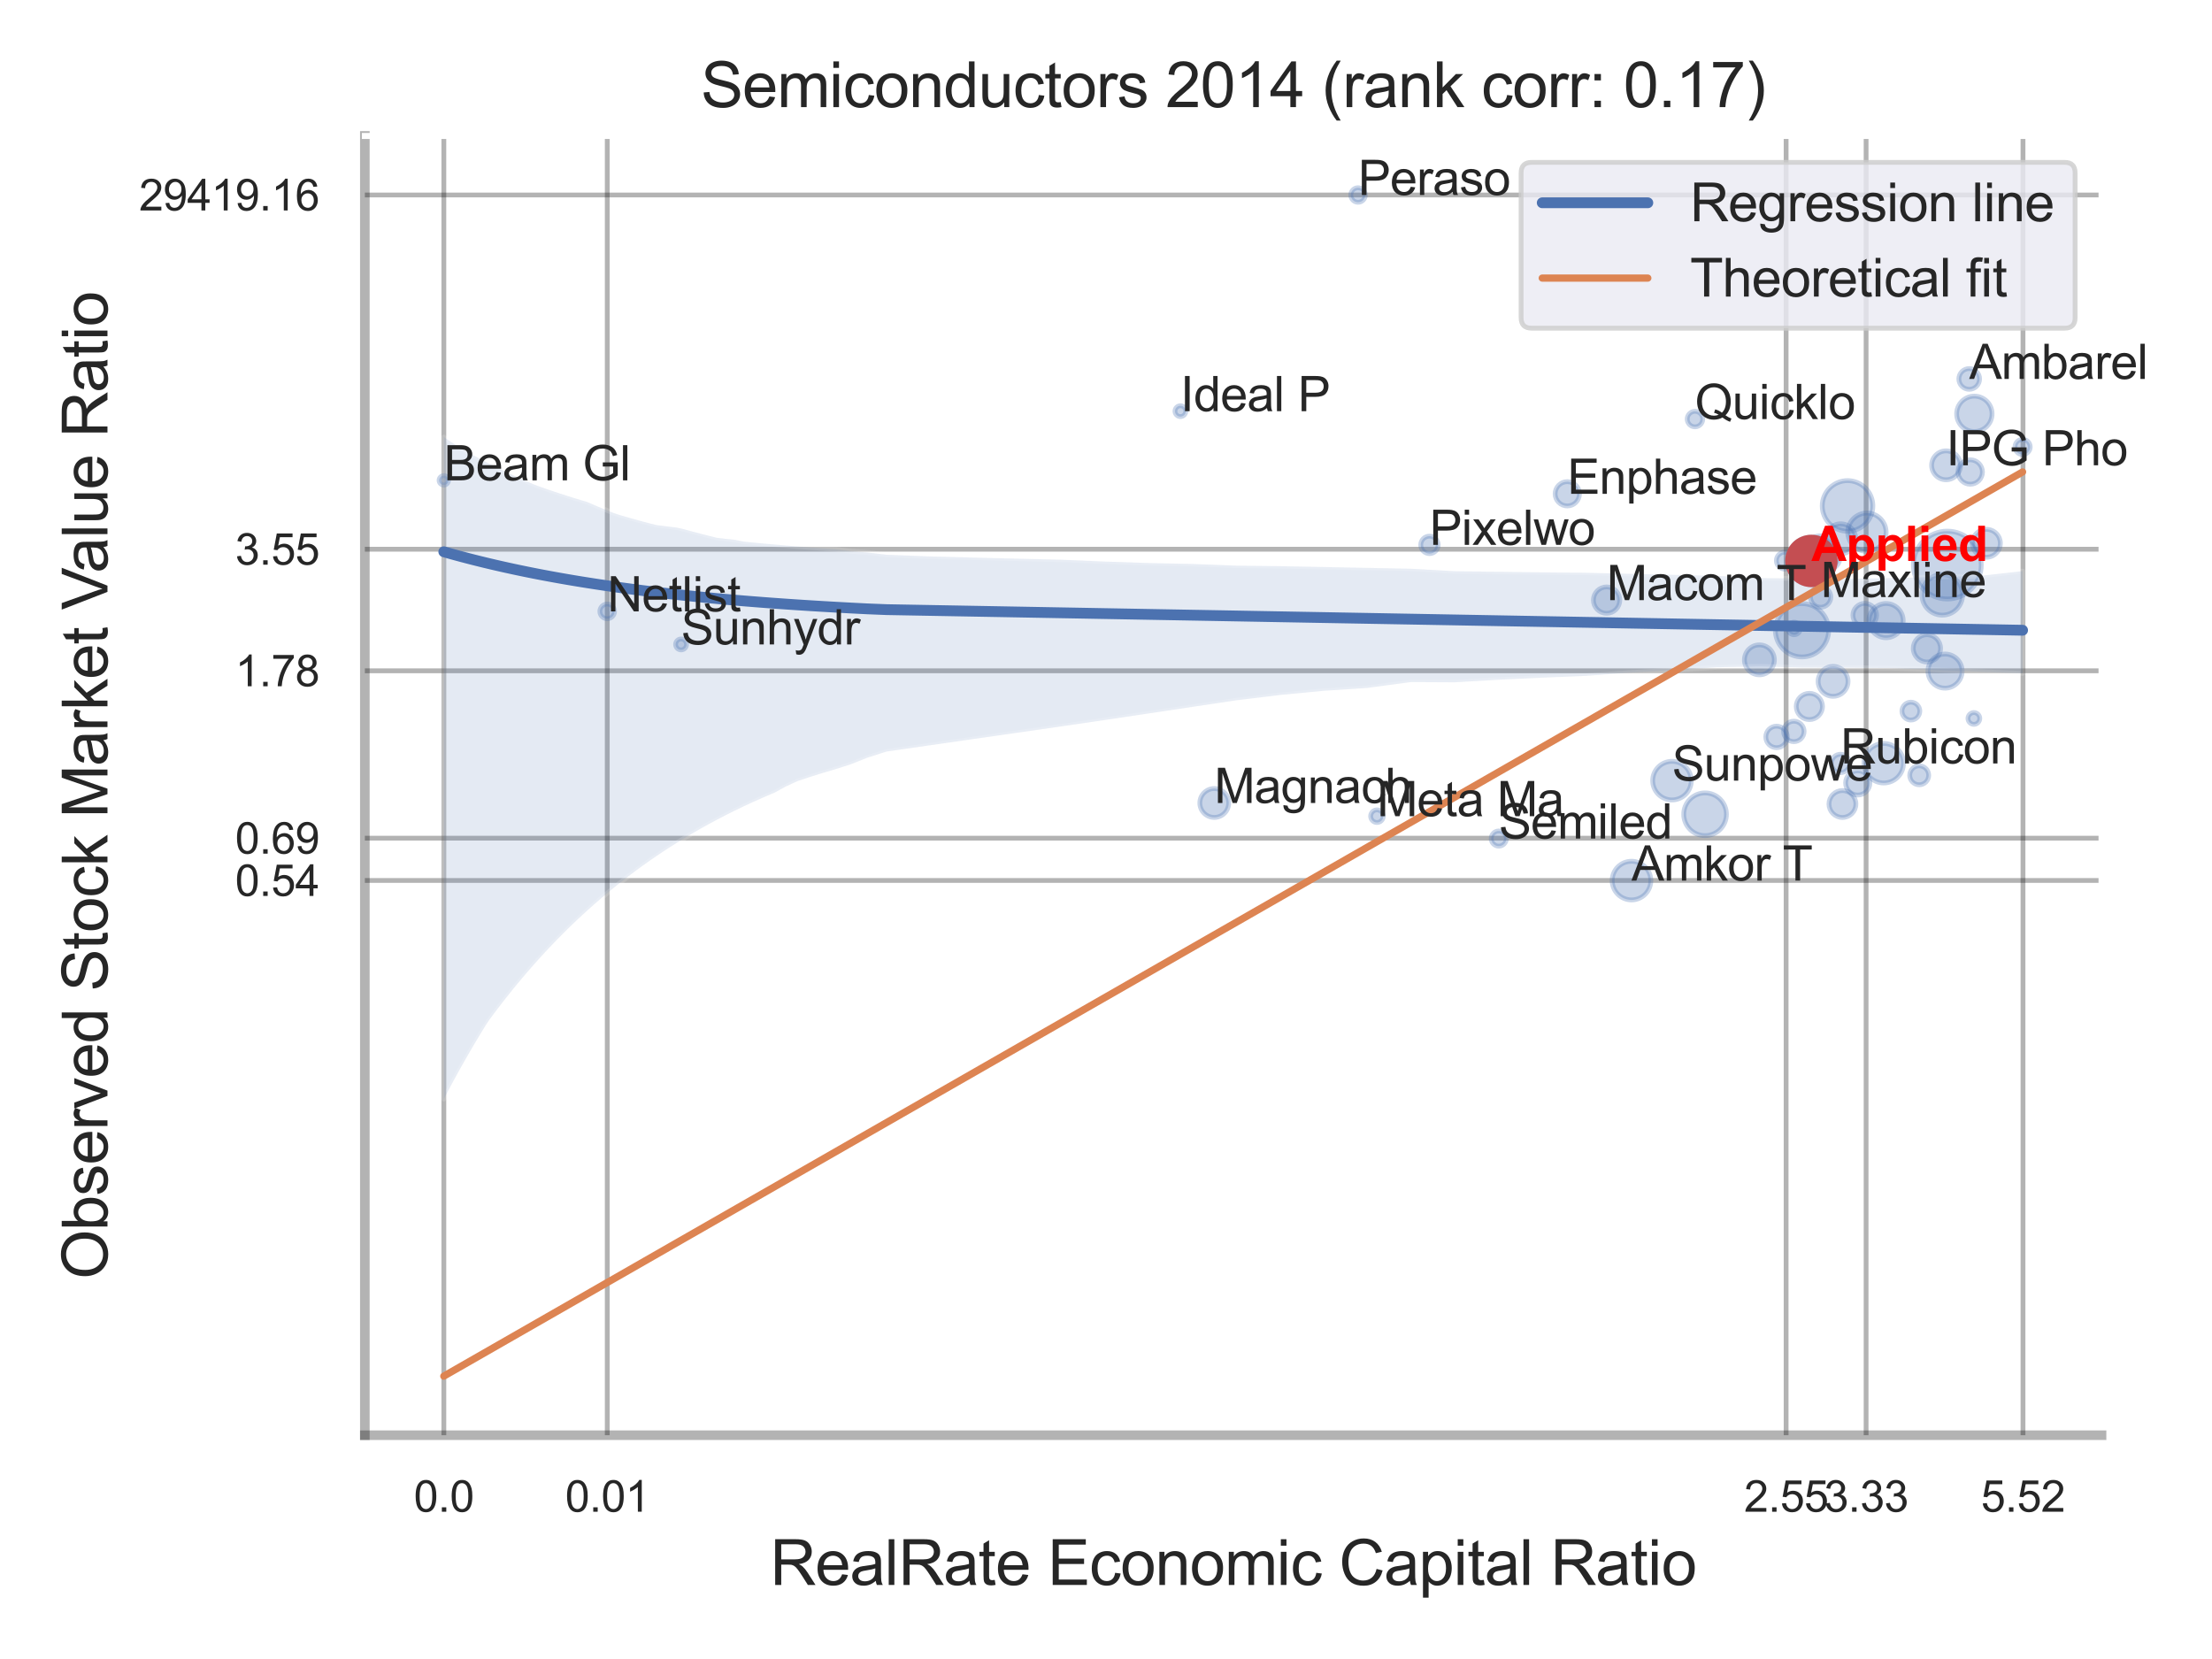 <?xml version="1.0" encoding="utf-8" standalone="no"?>
<!DOCTYPE svg PUBLIC "-//W3C//DTD SVG 1.1//EN"
  "http://www.w3.org/Graphics/SVG/1.1/DTD/svg11.dtd">
<svg xmlns:xlink="http://www.w3.org/1999/xlink" width="460.8pt" height="345.6pt" viewBox="0 0 460.8 345.6" xmlns="http://www.w3.org/2000/svg" version="1.1">
 <defs>
  <style type="text/css">*{stroke-linejoin: round; stroke-linecap: butt}</style>
 </defs>
 <g id="figure_1">
  <g id="patch_1">
   <path d="M 0 345.6 
L 460.8 345.6 
L 460.8 0 
L 0 0 
z
" style="fill: #ffffff"/>
  </g>
  <g id="axes_1">
   <g id="patch_2">
    <path d="M 76.005 298.98 
L 437.788 298.98 
L 437.788 28.32 
L 76.005 28.32 
z
" style="fill: #ffffff"/>
   </g>
   <g id="matplotlib.axis_1">
    <g id="xtick_1">
     <g id="line2d_1">
      <path d="M 92.46 298.98 
L 92.46 28.32 
" clip-path="url(#pbeaca7e514)" style="fill: none; stroke: #000000; stroke-opacity: 0.3; stroke-linecap: round"/>
     </g>
     <g id="text_1">
      <!-- 0.0 -->
      <g style="fill: #262626" transform="translate(86.205 314.922) scale(0.09 -0.09)">
       <defs>
        <path id="ArialMT-30" d="M 266 2259 
Q 266 3072 433 3567 
Q 600 4063 929 4331 
Q 1259 4600 1759 4600 
Q 2128 4600 2406 4451 
Q 2684 4303 2865 4023 
Q 3047 3744 3150 3342 
Q 3253 2941 3253 2259 
Q 3253 1453 3087 958 
Q 2922 463 2592 192 
Q 2263 -78 1759 -78 
Q 1097 -78 719 397 
Q 266 969 266 2259 
z
M 844 2259 
Q 844 1131 1108 757 
Q 1372 384 1759 384 
Q 2147 384 2411 759 
Q 2675 1134 2675 2259 
Q 2675 3391 2411 3762 
Q 2147 4134 1753 4134 
Q 1366 4134 1134 3806 
Q 844 3388 844 2259 
z
" transform="scale(0.016)"/>
        <path id="ArialMT-2e" d="M 581 0 
L 581 641 
L 1222 641 
L 1222 0 
L 581 0 
z
" transform="scale(0.016)"/>
       </defs>
       <use xlink:href="#ArialMT-30"/>
       <use xlink:href="#ArialMT-2e" x="55.615"/>
       <use xlink:href="#ArialMT-30" x="83.398"/>
      </g>
     </g>
    </g>
    <g id="xtick_2">
     <g id="line2d_2">
      <path d="M 126.501 298.98 
L 126.501 28.32 
" clip-path="url(#pbeaca7e514)" style="fill: none; stroke: #000000; stroke-opacity: 0.3; stroke-linecap: round"/>
     </g>
     <g id="text_2">
      <!-- 0.01 -->
      <g style="fill: #262626" transform="translate(117.744 314.922) scale(0.09 -0.09)">
       <defs>
        <path id="ArialMT-31" d="M 2384 0 
L 1822 0 
L 1822 3584 
Q 1619 3391 1289 3197 
Q 959 3003 697 2906 
L 697 3450 
Q 1169 3672 1522 3987 
Q 1875 4303 2022 4600 
L 2384 4600 
L 2384 0 
z
" transform="scale(0.016)"/>
       </defs>
       <use xlink:href="#ArialMT-30"/>
       <use xlink:href="#ArialMT-2e" x="55.615"/>
       <use xlink:href="#ArialMT-30" x="83.398"/>
       <use xlink:href="#ArialMT-31" x="139.014"/>
      </g>
     </g>
    </g>
    <g id="xtick_3">
     <g id="line2d_3">
      <path d="M 372.08 298.98 
L 372.08 28.32 
" clip-path="url(#pbeaca7e514)" style="fill: none; stroke: #000000; stroke-opacity: 0.3; stroke-linecap: round"/>
     </g>
     <g id="text_3">
      <!-- 2.55 -->
      <g style="fill: #262626" transform="translate(363.322 314.922) scale(0.09 -0.09)">
       <defs>
        <path id="ArialMT-32" d="M 3222 541 
L 3222 0 
L 194 0 
Q 188 203 259 391 
Q 375 700 629 1000 
Q 884 1300 1366 1694 
Q 2113 2306 2375 2664 
Q 2638 3022 2638 3341 
Q 2638 3675 2398 3904 
Q 2159 4134 1775 4134 
Q 1369 4134 1125 3890 
Q 881 3647 878 3216 
L 300 3275 
Q 359 3922 746 4261 
Q 1134 4600 1788 4600 
Q 2447 4600 2831 4234 
Q 3216 3869 3216 3328 
Q 3216 3053 3103 2787 
Q 2991 2522 2730 2228 
Q 2469 1934 1863 1422 
Q 1356 997 1212 845 
Q 1069 694 975 541 
L 3222 541 
z
" transform="scale(0.016)"/>
        <path id="ArialMT-35" d="M 266 1200 
L 856 1250 
Q 922 819 1161 601 
Q 1400 384 1738 384 
Q 2144 384 2425 690 
Q 2706 997 2706 1503 
Q 2706 1984 2436 2262 
Q 2166 2541 1728 2541 
Q 1456 2541 1237 2417 
Q 1019 2294 894 2097 
L 366 2166 
L 809 4519 
L 3088 4519 
L 3088 3981 
L 1259 3981 
L 1013 2750 
Q 1425 3038 1878 3038 
Q 2478 3038 2890 2622 
Q 3303 2206 3303 1553 
Q 3303 931 2941 478 
Q 2500 -78 1738 -78 
Q 1113 -78 717 272 
Q 322 622 266 1200 
z
" transform="scale(0.016)"/>
       </defs>
       <use xlink:href="#ArialMT-32"/>
       <use xlink:href="#ArialMT-2e" x="55.615"/>
       <use xlink:href="#ArialMT-35" x="83.398"/>
       <use xlink:href="#ArialMT-35" x="139.014"/>
      </g>
     </g>
    </g>
    <g id="xtick_4">
     <g id="line2d_4">
      <path d="M 388.742 298.98 
L 388.742 28.32 
" clip-path="url(#pbeaca7e514)" style="fill: none; stroke: #000000; stroke-opacity: 0.3; stroke-linecap: round"/>
     </g>
     <g id="text_4">
      <!-- 3.33 -->
      <g style="fill: #262626" transform="translate(379.985 314.922) scale(0.09 -0.09)">
       <defs>
        <path id="ArialMT-33" d="M 269 1209 
L 831 1284 
Q 928 806 1161 595 
Q 1394 384 1728 384 
Q 2125 384 2398 659 
Q 2672 934 2672 1341 
Q 2672 1728 2419 1979 
Q 2166 2231 1775 2231 
Q 1616 2231 1378 2169 
L 1441 2663 
Q 1497 2656 1531 2656 
Q 1891 2656 2178 2843 
Q 2466 3031 2466 3422 
Q 2466 3731 2256 3934 
Q 2047 4138 1716 4138 
Q 1388 4138 1169 3931 
Q 950 3725 888 3313 
L 325 3413 
Q 428 3978 793 4289 
Q 1159 4600 1703 4600 
Q 2078 4600 2393 4439 
Q 2709 4278 2876 4000 
Q 3044 3722 3044 3409 
Q 3044 3113 2884 2869 
Q 2725 2625 2413 2481 
Q 2819 2388 3044 2092 
Q 3269 1797 3269 1353 
Q 3269 753 2831 336 
Q 2394 -81 1725 -81 
Q 1122 -81 723 278 
Q 325 638 269 1209 
z
" transform="scale(0.016)"/>
       </defs>
       <use xlink:href="#ArialMT-33"/>
       <use xlink:href="#ArialMT-2e" x="55.615"/>
       <use xlink:href="#ArialMT-33" x="83.398"/>
       <use xlink:href="#ArialMT-33" x="139.014"/>
      </g>
     </g>
    </g>
    <g id="xtick_5">
     <g id="line2d_5">
      <path d="M 421.426 298.98 
L 421.426 28.32 
" clip-path="url(#pbeaca7e514)" style="fill: none; stroke: #000000; stroke-opacity: 0.3; stroke-linecap: round"/>
     </g>
     <g id="text_5">
      <!-- 5.52 -->
      <g style="fill: #262626" transform="translate(412.669 314.922) scale(0.09 -0.09)">
       <use xlink:href="#ArialMT-35"/>
       <use xlink:href="#ArialMT-2e" x="55.615"/>
       <use xlink:href="#ArialMT-35" x="83.398"/>
       <use xlink:href="#ArialMT-32" x="139.014"/>
      </g>
     </g>
    </g>
    <g id="xtick_6"/>
    <g id="xtick_7"/>
    <g id="xtick_8"/>
    <g id="text_6">
     <!-- RealRate Economic Capital Ratio -->
     <g style="fill: #262626" transform="translate(160.439 330.174) scale(0.13 -0.13)">
      <defs>
       <path id="ArialMT-52" d="M 503 0 
L 503 4581 
L 2534 4581 
Q 3147 4581 3465 4457 
Q 3784 4334 3975 4021 
Q 4166 3709 4166 3331 
Q 4166 2844 3850 2509 
Q 3534 2175 2875 2084 
Q 3116 1969 3241 1856 
Q 3506 1613 3744 1247 
L 4541 0 
L 3778 0 
L 3172 953 
Q 2906 1366 2734 1584 
Q 2563 1803 2427 1890 
Q 2291 1978 2150 2013 
Q 2047 2034 1813 2034 
L 1109 2034 
L 1109 0 
L 503 0 
z
M 1109 2559 
L 2413 2559 
Q 2828 2559 3062 2645 
Q 3297 2731 3419 2920 
Q 3541 3109 3541 3331 
Q 3541 3656 3305 3865 
Q 3069 4075 2559 4075 
L 1109 4075 
L 1109 2559 
z
" transform="scale(0.016)"/>
       <path id="ArialMT-65" d="M 2694 1069 
L 3275 997 
Q 3138 488 2766 206 
Q 2394 -75 1816 -75 
Q 1088 -75 661 373 
Q 234 822 234 1631 
Q 234 2469 665 2931 
Q 1097 3394 1784 3394 
Q 2450 3394 2872 2941 
Q 3294 2488 3294 1666 
Q 3294 1616 3291 1516 
L 816 1516 
Q 847 969 1125 678 
Q 1403 388 1819 388 
Q 2128 388 2347 550 
Q 2566 713 2694 1069 
z
M 847 1978 
L 2700 1978 
Q 2663 2397 2488 2606 
Q 2219 2931 1791 2931 
Q 1403 2931 1139 2672 
Q 875 2413 847 1978 
z
" transform="scale(0.016)"/>
       <path id="ArialMT-61" d="M 2588 409 
Q 2275 144 1986 34 
Q 1697 -75 1366 -75 
Q 819 -75 525 192 
Q 231 459 231 875 
Q 231 1119 342 1320 
Q 453 1522 633 1644 
Q 813 1766 1038 1828 
Q 1203 1872 1538 1913 
Q 2219 1994 2541 2106 
Q 2544 2222 2544 2253 
Q 2544 2597 2384 2738 
Q 2169 2928 1744 2928 
Q 1347 2928 1158 2789 
Q 969 2650 878 2297 
L 328 2372 
Q 403 2725 575 2942 
Q 747 3159 1072 3276 
Q 1397 3394 1825 3394 
Q 2250 3394 2515 3294 
Q 2781 3194 2906 3042 
Q 3031 2891 3081 2659 
Q 3109 2516 3109 2141 
L 3109 1391 
Q 3109 606 3145 398 
Q 3181 191 3288 0 
L 2700 0 
Q 2613 175 2588 409 
z
M 2541 1666 
Q 2234 1541 1622 1453 
Q 1275 1403 1131 1340 
Q 988 1278 909 1158 
Q 831 1038 831 891 
Q 831 666 1001 516 
Q 1172 366 1500 366 
Q 1825 366 2078 508 
Q 2331 650 2450 897 
Q 2541 1088 2541 1459 
L 2541 1666 
z
" transform="scale(0.016)"/>
       <path id="ArialMT-6c" d="M 409 0 
L 409 4581 
L 972 4581 
L 972 0 
L 409 0 
z
" transform="scale(0.016)"/>
       <path id="ArialMT-74" d="M 1650 503 
L 1731 6 
Q 1494 -44 1306 -44 
Q 1000 -44 831 53 
Q 663 150 594 308 
Q 525 466 525 972 
L 525 2881 
L 113 2881 
L 113 3319 
L 525 3319 
L 525 4141 
L 1084 4478 
L 1084 3319 
L 1650 3319 
L 1650 2881 
L 1084 2881 
L 1084 941 
Q 1084 700 1114 631 
Q 1144 563 1211 522 
Q 1278 481 1403 481 
Q 1497 481 1650 503 
z
" transform="scale(0.016)"/>
       <path id="ArialMT-20" transform="scale(0.016)"/>
       <path id="ArialMT-45" d="M 506 0 
L 506 4581 
L 3819 4581 
L 3819 4041 
L 1113 4041 
L 1113 2638 
L 3647 2638 
L 3647 2100 
L 1113 2100 
L 1113 541 
L 3925 541 
L 3925 0 
L 506 0 
z
" transform="scale(0.016)"/>
       <path id="ArialMT-63" d="M 2588 1216 
L 3141 1144 
Q 3050 572 2676 248 
Q 2303 -75 1759 -75 
Q 1078 -75 664 370 
Q 250 816 250 1647 
Q 250 2184 428 2587 
Q 606 2991 970 3192 
Q 1334 3394 1763 3394 
Q 2303 3394 2647 3120 
Q 2991 2847 3088 2344 
L 2541 2259 
Q 2463 2594 2264 2762 
Q 2066 2931 1784 2931 
Q 1359 2931 1093 2626 
Q 828 2322 828 1663 
Q 828 994 1084 691 
Q 1341 388 1753 388 
Q 2084 388 2306 591 
Q 2528 794 2588 1216 
z
" transform="scale(0.016)"/>
       <path id="ArialMT-6f" d="M 213 1659 
Q 213 2581 725 3025 
Q 1153 3394 1769 3394 
Q 2453 3394 2887 2945 
Q 3322 2497 3322 1706 
Q 3322 1066 3130 698 
Q 2938 331 2570 128 
Q 2203 -75 1769 -75 
Q 1072 -75 642 372 
Q 213 819 213 1659 
z
M 791 1659 
Q 791 1022 1069 705 
Q 1347 388 1769 388 
Q 2188 388 2466 706 
Q 2744 1025 2744 1678 
Q 2744 2294 2464 2611 
Q 2184 2928 1769 2928 
Q 1347 2928 1069 2612 
Q 791 2297 791 1659 
z
" transform="scale(0.016)"/>
       <path id="ArialMT-6e" d="M 422 0 
L 422 3319 
L 928 3319 
L 928 2847 
Q 1294 3394 1984 3394 
Q 2284 3394 2536 3286 
Q 2788 3178 2913 3003 
Q 3038 2828 3088 2588 
Q 3119 2431 3119 2041 
L 3119 0 
L 2556 0 
L 2556 2019 
Q 2556 2363 2490 2533 
Q 2425 2703 2258 2804 
Q 2091 2906 1866 2906 
Q 1506 2906 1245 2678 
Q 984 2450 984 1813 
L 984 0 
L 422 0 
z
" transform="scale(0.016)"/>
       <path id="ArialMT-6d" d="M 422 0 
L 422 3319 
L 925 3319 
L 925 2853 
Q 1081 3097 1340 3245 
Q 1600 3394 1931 3394 
Q 2300 3394 2536 3241 
Q 2772 3088 2869 2813 
Q 3263 3394 3894 3394 
Q 4388 3394 4653 3120 
Q 4919 2847 4919 2278 
L 4919 0 
L 4359 0 
L 4359 2091 
Q 4359 2428 4304 2576 
Q 4250 2725 4106 2815 
Q 3963 2906 3769 2906 
Q 3419 2906 3187 2673 
Q 2956 2441 2956 1928 
L 2956 0 
L 2394 0 
L 2394 2156 
Q 2394 2531 2256 2718 
Q 2119 2906 1806 2906 
Q 1569 2906 1367 2781 
Q 1166 2656 1075 2415 
Q 984 2175 984 1722 
L 984 0 
L 422 0 
z
" transform="scale(0.016)"/>
       <path id="ArialMT-69" d="M 425 3934 
L 425 4581 
L 988 4581 
L 988 3934 
L 425 3934 
z
M 425 0 
L 425 3319 
L 988 3319 
L 988 0 
L 425 0 
z
" transform="scale(0.016)"/>
       <path id="ArialMT-43" d="M 3763 1606 
L 4369 1453 
Q 4178 706 3683 314 
Q 3188 -78 2472 -78 
Q 1731 -78 1267 223 
Q 803 525 561 1097 
Q 319 1669 319 2325 
Q 319 3041 592 3573 
Q 866 4106 1370 4382 
Q 1875 4659 2481 4659 
Q 3169 4659 3637 4309 
Q 4106 3959 4291 3325 
L 3694 3184 
Q 3534 3684 3231 3912 
Q 2928 4141 2469 4141 
Q 1941 4141 1586 3887 
Q 1231 3634 1087 3207 
Q 944 2781 944 2328 
Q 944 1744 1114 1308 
Q 1284 872 1643 656 
Q 2003 441 2422 441 
Q 2931 441 3284 734 
Q 3638 1028 3763 1606 
z
" transform="scale(0.016)"/>
       <path id="ArialMT-70" d="M 422 -1272 
L 422 3319 
L 934 3319 
L 934 2888 
Q 1116 3141 1344 3267 
Q 1572 3394 1897 3394 
Q 2322 3394 2647 3175 
Q 2972 2956 3137 2557 
Q 3303 2159 3303 1684 
Q 3303 1175 3120 767 
Q 2938 359 2589 142 
Q 2241 -75 1856 -75 
Q 1575 -75 1351 44 
Q 1128 163 984 344 
L 984 -1272 
L 422 -1272 
z
M 931 1641 
Q 931 1000 1190 694 
Q 1450 388 1819 388 
Q 2194 388 2461 705 
Q 2728 1022 2728 1688 
Q 2728 2322 2467 2637 
Q 2206 2953 1844 2953 
Q 1484 2953 1207 2617 
Q 931 2281 931 1641 
z
" transform="scale(0.016)"/>
      </defs>
      <use xlink:href="#ArialMT-52"/>
      <use xlink:href="#ArialMT-65" x="72.217"/>
      <use xlink:href="#ArialMT-61" x="127.832"/>
      <use xlink:href="#ArialMT-6c" x="183.447"/>
      <use xlink:href="#ArialMT-52" x="205.664"/>
      <use xlink:href="#ArialMT-61" x="277.881"/>
      <use xlink:href="#ArialMT-74" x="333.496"/>
      <use xlink:href="#ArialMT-65" x="361.279"/>
      <use xlink:href="#ArialMT-20" x="416.895"/>
      <use xlink:href="#ArialMT-45" x="444.678"/>
      <use xlink:href="#ArialMT-63" x="511.377"/>
      <use xlink:href="#ArialMT-6f" x="561.377"/>
      <use xlink:href="#ArialMT-6e" x="616.992"/>
      <use xlink:href="#ArialMT-6f" x="672.607"/>
      <use xlink:href="#ArialMT-6d" x="728.223"/>
      <use xlink:href="#ArialMT-69" x="811.523"/>
      <use xlink:href="#ArialMT-63" x="833.74"/>
      <use xlink:href="#ArialMT-20" x="883.74"/>
      <use xlink:href="#ArialMT-43" x="911.523"/>
      <use xlink:href="#ArialMT-61" x="983.74"/>
      <use xlink:href="#ArialMT-70" x="1039.355"/>
      <use xlink:href="#ArialMT-69" x="1094.971"/>
      <use xlink:href="#ArialMT-74" x="1117.188"/>
      <use xlink:href="#ArialMT-61" x="1144.971"/>
      <use xlink:href="#ArialMT-6c" x="1200.586"/>
      <use xlink:href="#ArialMT-20" x="1222.803"/>
      <use xlink:href="#ArialMT-52" x="1250.586"/>
      <use xlink:href="#ArialMT-61" x="1322.803"/>
      <use xlink:href="#ArialMT-74" x="1378.418"/>
      <use xlink:href="#ArialMT-69" x="1406.201"/>
      <use xlink:href="#ArialMT-6f" x="1428.418"/>
     </g>
    </g>
   </g>
   <g id="matplotlib.axis_2">
    <g id="ytick_1">
     <g id="line2d_6">
      <path d="M 76.005 183.418 
L 437.788 183.418 
" clip-path="url(#pbeaca7e514)" style="fill: none; stroke: #000000; stroke-opacity: 0.3; stroke-linecap: round"/>
     </g>
     <g id="text_7">
      <!-- 0.54 -->
      <g style="fill: #262626" transform="translate(48.99 186.639) scale(0.09 -0.09)">
       <defs>
        <path id="ArialMT-34" d="M 2069 0 
L 2069 1097 
L 81 1097 
L 81 1613 
L 2172 4581 
L 2631 4581 
L 2631 1613 
L 3250 1613 
L 3250 1097 
L 2631 1097 
L 2631 0 
L 2069 0 
z
M 2069 1613 
L 2069 3678 
L 634 1613 
L 2069 1613 
z
" transform="scale(0.016)"/>
       </defs>
       <use xlink:href="#ArialMT-30"/>
       <use xlink:href="#ArialMT-2e" x="55.615"/>
       <use xlink:href="#ArialMT-35" x="83.398"/>
       <use xlink:href="#ArialMT-34" x="139.014"/>
      </g>
     </g>
    </g>
    <g id="ytick_2">
     <g id="line2d_7">
      <path d="M 76.005 174.609 
L 437.788 174.609 
" clip-path="url(#pbeaca7e514)" style="fill: none; stroke: #000000; stroke-opacity: 0.3; stroke-linecap: round"/>
     </g>
     <g id="text_8">
      <!-- 0.69 -->
      <g style="fill: #262626" transform="translate(48.99 177.83) scale(0.09 -0.09)">
       <defs>
        <path id="ArialMT-36" d="M 3184 3459 
L 2625 3416 
Q 2550 3747 2413 3897 
Q 2184 4138 1850 4138 
Q 1581 4138 1378 3988 
Q 1113 3794 959 3422 
Q 806 3050 800 2363 
Q 1003 2672 1297 2822 
Q 1591 2972 1913 2972 
Q 2475 2972 2870 2558 
Q 3266 2144 3266 1488 
Q 3266 1056 3080 686 
Q 2894 316 2569 119 
Q 2244 -78 1831 -78 
Q 1128 -78 684 439 
Q 241 956 241 2144 
Q 241 3472 731 4075 
Q 1159 4600 1884 4600 
Q 2425 4600 2770 4297 
Q 3116 3994 3184 3459 
z
M 888 1484 
Q 888 1194 1011 928 
Q 1134 663 1356 523 
Q 1578 384 1822 384 
Q 2178 384 2434 671 
Q 2691 959 2691 1453 
Q 2691 1928 2437 2201 
Q 2184 2475 1800 2475 
Q 1419 2475 1153 2201 
Q 888 1928 888 1484 
z
" transform="scale(0.016)"/>
        <path id="ArialMT-39" d="M 350 1059 
L 891 1109 
Q 959 728 1153 556 
Q 1347 384 1650 384 
Q 1909 384 2104 503 
Q 2300 622 2425 820 
Q 2550 1019 2634 1356 
Q 2719 1694 2719 2044 
Q 2719 2081 2716 2156 
Q 2547 1888 2255 1720 
Q 1963 1553 1622 1553 
Q 1053 1553 659 1965 
Q 266 2378 266 3053 
Q 266 3750 677 4175 
Q 1088 4600 1706 4600 
Q 2153 4600 2523 4359 
Q 2894 4119 3086 3673 
Q 3278 3228 3278 2384 
Q 3278 1506 3087 986 
Q 2897 466 2520 194 
Q 2144 -78 1638 -78 
Q 1100 -78 759 220 
Q 419 519 350 1059 
z
M 2653 3081 
Q 2653 3566 2395 3850 
Q 2138 4134 1775 4134 
Q 1400 4134 1122 3828 
Q 844 3522 844 3034 
Q 844 2597 1108 2323 
Q 1372 2050 1759 2050 
Q 2150 2050 2401 2323 
Q 2653 2597 2653 3081 
z
" transform="scale(0.016)"/>
       </defs>
       <use xlink:href="#ArialMT-30"/>
       <use xlink:href="#ArialMT-2e" x="55.615"/>
       <use xlink:href="#ArialMT-36" x="83.398"/>
       <use xlink:href="#ArialMT-39" x="139.014"/>
      </g>
     </g>
    </g>
    <g id="ytick_3">
     <g id="line2d_8">
      <path d="M 76.005 139.74 
L 437.788 139.74 
" clip-path="url(#pbeaca7e514)" style="fill: none; stroke: #000000; stroke-opacity: 0.3; stroke-linecap: round"/>
     </g>
     <g id="text_9">
      <!-- 1.78 -->
      <g style="fill: #262626" transform="translate(48.99 142.961) scale(0.09 -0.09)">
       <defs>
        <path id="ArialMT-37" d="M 303 3981 
L 303 4522 
L 3269 4522 
L 3269 4084 
Q 2831 3619 2401 2847 
Q 1972 2075 1738 1259 
Q 1569 684 1522 0 
L 944 0 
Q 953 541 1156 1306 
Q 1359 2072 1739 2783 
Q 2119 3494 2547 3981 
L 303 3981 
z
" transform="scale(0.016)"/>
        <path id="ArialMT-38" d="M 1131 2484 
Q 781 2613 612 2850 
Q 444 3088 444 3419 
Q 444 3919 803 4259 
Q 1163 4600 1759 4600 
Q 2359 4600 2725 4251 
Q 3091 3903 3091 3403 
Q 3091 3084 2923 2848 
Q 2756 2613 2416 2484 
Q 2838 2347 3058 2040 
Q 3278 1734 3278 1309 
Q 3278 722 2862 322 
Q 2447 -78 1769 -78 
Q 1091 -78 675 323 
Q 259 725 259 1325 
Q 259 1772 486 2073 
Q 713 2375 1131 2484 
z
M 1019 3438 
Q 1019 3113 1228 2906 
Q 1438 2700 1772 2700 
Q 2097 2700 2305 2904 
Q 2513 3109 2513 3406 
Q 2513 3716 2298 3927 
Q 2084 4138 1766 4138 
Q 1444 4138 1231 3931 
Q 1019 3725 1019 3438 
z
M 838 1322 
Q 838 1081 952 856 
Q 1066 631 1291 507 
Q 1516 384 1775 384 
Q 2178 384 2440 643 
Q 2703 903 2703 1303 
Q 2703 1709 2433 1975 
Q 2163 2241 1756 2241 
Q 1359 2241 1098 1978 
Q 838 1716 838 1322 
z
" transform="scale(0.016)"/>
       </defs>
       <use xlink:href="#ArialMT-31"/>
       <use xlink:href="#ArialMT-2e" x="55.615"/>
       <use xlink:href="#ArialMT-37" x="83.398"/>
       <use xlink:href="#ArialMT-38" x="139.014"/>
      </g>
     </g>
    </g>
    <g id="ytick_4">
     <g id="line2d_9">
      <path d="M 76.005 114.414 
L 437.788 114.414 
" clip-path="url(#pbeaca7e514)" style="fill: none; stroke: #000000; stroke-opacity: 0.3; stroke-linecap: round"/>
     </g>
     <g id="text_10">
      <!-- 3.55 -->
      <g style="fill: #262626" transform="translate(48.99 117.635) scale(0.09 -0.09)">
       <use xlink:href="#ArialMT-33"/>
       <use xlink:href="#ArialMT-2e" x="55.615"/>
       <use xlink:href="#ArialMT-35" x="83.398"/>
       <use xlink:href="#ArialMT-35" x="139.014"/>
      </g>
     </g>
    </g>
    <g id="ytick_5">
     <g id="line2d_10">
      <path d="M 76.005 40.621 
L 437.788 40.621 
" clip-path="url(#pbeaca7e514)" style="fill: none; stroke: #000000; stroke-opacity: 0.3; stroke-linecap: round"/>
     </g>
     <g id="text_11">
      <!-- 29419.16 -->
      <g style="fill: #262626" transform="translate(28.971 43.842) scale(0.09 -0.09)">
       <use xlink:href="#ArialMT-32"/>
       <use xlink:href="#ArialMT-39" x="55.615"/>
       <use xlink:href="#ArialMT-34" x="111.23"/>
       <use xlink:href="#ArialMT-31" x="166.846"/>
       <use xlink:href="#ArialMT-39" x="222.461"/>
       <use xlink:href="#ArialMT-2e" x="278.076"/>
       <use xlink:href="#ArialMT-31" x="305.859"/>
       <use xlink:href="#ArialMT-36" x="361.475"/>
      </g>
     </g>
    </g>
    <g id="ytick_6"/>
    <g id="ytick_7"/>
    <g id="ytick_8"/>
    <g id="ytick_9"/>
    <g id="ytick_10"/>
    <g id="text_12">
     <!-- Observed Stock Market Value Ratio -->
     <g style="fill: #262626" transform="translate(22.387 266.489) rotate(-90) scale(0.13 -0.13)">
      <defs>
       <path id="ArialMT-4f" d="M 309 2231 
Q 309 3372 921 4017 
Q 1534 4663 2503 4663 
Q 3138 4663 3647 4359 
Q 4156 4056 4423 3514 
Q 4691 2972 4691 2284 
Q 4691 1588 4409 1038 
Q 4128 488 3612 205 
Q 3097 -78 2500 -78 
Q 1853 -78 1343 234 
Q 834 547 571 1087 
Q 309 1628 309 2231 
z
M 934 2222 
Q 934 1394 1379 917 
Q 1825 441 2497 441 
Q 3181 441 3623 922 
Q 4066 1403 4066 2288 
Q 4066 2847 3877 3264 
Q 3688 3681 3323 3911 
Q 2959 4141 2506 4141 
Q 1863 4141 1398 3698 
Q 934 3256 934 2222 
z
" transform="scale(0.016)"/>
       <path id="ArialMT-62" d="M 941 0 
L 419 0 
L 419 4581 
L 981 4581 
L 981 2947 
Q 1338 3394 1891 3394 
Q 2197 3394 2470 3270 
Q 2744 3147 2920 2923 
Q 3097 2700 3197 2384 
Q 3297 2069 3297 1709 
Q 3297 856 2875 390 
Q 2453 -75 1863 -75 
Q 1275 -75 941 416 
L 941 0 
z
M 934 1684 
Q 934 1088 1097 822 
Q 1363 388 1816 388 
Q 2184 388 2453 708 
Q 2722 1028 2722 1663 
Q 2722 2313 2464 2622 
Q 2206 2931 1841 2931 
Q 1472 2931 1203 2611 
Q 934 2291 934 1684 
z
" transform="scale(0.016)"/>
       <path id="ArialMT-73" d="M 197 991 
L 753 1078 
Q 800 744 1014 566 
Q 1228 388 1613 388 
Q 2000 388 2187 545 
Q 2375 703 2375 916 
Q 2375 1106 2209 1216 
Q 2094 1291 1634 1406 
Q 1016 1563 777 1677 
Q 538 1791 414 1992 
Q 291 2194 291 2438 
Q 291 2659 392 2848 
Q 494 3038 669 3163 
Q 800 3259 1026 3326 
Q 1253 3394 1513 3394 
Q 1903 3394 2198 3281 
Q 2494 3169 2634 2976 
Q 2775 2784 2828 2463 
L 2278 2388 
Q 2241 2644 2061 2787 
Q 1881 2931 1553 2931 
Q 1166 2931 1000 2803 
Q 834 2675 834 2503 
Q 834 2394 903 2306 
Q 972 2216 1119 2156 
Q 1203 2125 1616 2013 
Q 2213 1853 2448 1751 
Q 2684 1650 2818 1456 
Q 2953 1263 2953 975 
Q 2953 694 2789 445 
Q 2625 197 2315 61 
Q 2006 -75 1616 -75 
Q 969 -75 630 194 
Q 291 463 197 991 
z
" transform="scale(0.016)"/>
       <path id="ArialMT-72" d="M 416 0 
L 416 3319 
L 922 3319 
L 922 2816 
Q 1116 3169 1280 3281 
Q 1444 3394 1641 3394 
Q 1925 3394 2219 3213 
L 2025 2691 
Q 1819 2813 1613 2813 
Q 1428 2813 1281 2702 
Q 1134 2591 1072 2394 
Q 978 2094 978 1738 
L 978 0 
L 416 0 
z
" transform="scale(0.016)"/>
       <path id="ArialMT-76" d="M 1344 0 
L 81 3319 
L 675 3319 
L 1388 1331 
Q 1503 1009 1600 663 
Q 1675 925 1809 1294 
L 2547 3319 
L 3125 3319 
L 1869 0 
L 1344 0 
z
" transform="scale(0.016)"/>
       <path id="ArialMT-64" d="M 2575 0 
L 2575 419 
Q 2259 -75 1647 -75 
Q 1250 -75 917 144 
Q 584 363 401 755 
Q 219 1147 219 1656 
Q 219 2153 384 2558 
Q 550 2963 881 3178 
Q 1213 3394 1622 3394 
Q 1922 3394 2156 3267 
Q 2391 3141 2538 2938 
L 2538 4581 
L 3097 4581 
L 3097 0 
L 2575 0 
z
M 797 1656 
Q 797 1019 1065 703 
Q 1334 388 1700 388 
Q 2069 388 2326 689 
Q 2584 991 2584 1609 
Q 2584 2291 2321 2609 
Q 2059 2928 1675 2928 
Q 1300 2928 1048 2622 
Q 797 2316 797 1656 
z
" transform="scale(0.016)"/>
       <path id="ArialMT-53" d="M 288 1472 
L 859 1522 
Q 900 1178 1048 958 
Q 1197 738 1509 602 
Q 1822 466 2213 466 
Q 2559 466 2825 569 
Q 3091 672 3220 851 
Q 3350 1031 3350 1244 
Q 3350 1459 3225 1620 
Q 3100 1781 2813 1891 
Q 2628 1963 1997 2114 
Q 1366 2266 1113 2400 
Q 784 2572 623 2826 
Q 463 3081 463 3397 
Q 463 3744 659 4045 
Q 856 4347 1234 4503 
Q 1613 4659 2075 4659 
Q 2584 4659 2973 4495 
Q 3363 4331 3572 4012 
Q 3781 3694 3797 3291 
L 3216 3247 
Q 3169 3681 2898 3903 
Q 2628 4125 2100 4125 
Q 1550 4125 1298 3923 
Q 1047 3722 1047 3438 
Q 1047 3191 1225 3031 
Q 1400 2872 2139 2705 
Q 2878 2538 3153 2413 
Q 3553 2228 3743 1945 
Q 3934 1663 3934 1294 
Q 3934 928 3725 604 
Q 3516 281 3123 101 
Q 2731 -78 2241 -78 
Q 1619 -78 1198 103 
Q 778 284 539 648 
Q 300 1013 288 1472 
z
" transform="scale(0.016)"/>
       <path id="ArialMT-6b" d="M 425 0 
L 425 4581 
L 988 4581 
L 988 1969 
L 2319 3319 
L 3047 3319 
L 1778 2088 
L 3175 0 
L 2481 0 
L 1384 1697 
L 988 1316 
L 988 0 
L 425 0 
z
" transform="scale(0.016)"/>
       <path id="ArialMT-4d" d="M 475 0 
L 475 4581 
L 1388 4581 
L 2472 1338 
Q 2622 884 2691 659 
Q 2769 909 2934 1394 
L 4031 4581 
L 4847 4581 
L 4847 0 
L 4263 0 
L 4263 3834 
L 2931 0 
L 2384 0 
L 1059 3900 
L 1059 0 
L 475 0 
z
" transform="scale(0.016)"/>
       <path id="ArialMT-56" d="M 1803 0 
L 28 4581 
L 684 4581 
L 1875 1253 
Q 2019 853 2116 503 
Q 2222 878 2363 1253 
L 3600 4581 
L 4219 4581 
L 2425 0 
L 1803 0 
z
" transform="scale(0.016)"/>
       <path id="ArialMT-75" d="M 2597 0 
L 2597 488 
Q 2209 -75 1544 -75 
Q 1250 -75 995 37 
Q 741 150 617 320 
Q 494 491 444 738 
Q 409 903 409 1263 
L 409 3319 
L 972 3319 
L 972 1478 
Q 972 1038 1006 884 
Q 1059 663 1231 536 
Q 1403 409 1656 409 
Q 1909 409 2131 539 
Q 2353 669 2445 892 
Q 2538 1116 2538 1541 
L 2538 3319 
L 3100 3319 
L 3100 0 
L 2597 0 
z
" transform="scale(0.016)"/>
      </defs>
      <use xlink:href="#ArialMT-4f"/>
      <use xlink:href="#ArialMT-62" x="77.783"/>
      <use xlink:href="#ArialMT-73" x="133.398"/>
      <use xlink:href="#ArialMT-65" x="183.398"/>
      <use xlink:href="#ArialMT-72" x="239.014"/>
      <use xlink:href="#ArialMT-76" x="272.314"/>
      <use xlink:href="#ArialMT-65" x="322.314"/>
      <use xlink:href="#ArialMT-64" x="377.93"/>
      <use xlink:href="#ArialMT-20" x="433.545"/>
      <use xlink:href="#ArialMT-53" x="461.328"/>
      <use xlink:href="#ArialMT-74" x="528.027"/>
      <use xlink:href="#ArialMT-6f" x="555.811"/>
      <use xlink:href="#ArialMT-63" x="611.426"/>
      <use xlink:href="#ArialMT-6b" x="661.426"/>
      <use xlink:href="#ArialMT-20" x="711.426"/>
      <use xlink:href="#ArialMT-4d" x="739.209"/>
      <use xlink:href="#ArialMT-61" x="822.51"/>
      <use xlink:href="#ArialMT-72" x="878.125"/>
      <use xlink:href="#ArialMT-6b" x="911.426"/>
      <use xlink:href="#ArialMT-65" x="961.426"/>
      <use xlink:href="#ArialMT-74" x="1017.041"/>
      <use xlink:href="#ArialMT-20" x="1044.824"/>
      <use xlink:href="#ArialMT-56" x="1072.607"/>
      <use xlink:href="#ArialMT-61" x="1131.932"/>
      <use xlink:href="#ArialMT-6c" x="1187.547"/>
      <use xlink:href="#ArialMT-75" x="1209.764"/>
      <use xlink:href="#ArialMT-65" x="1265.379"/>
      <use xlink:href="#ArialMT-20" x="1320.994"/>
      <use xlink:href="#ArialMT-52" x="1348.777"/>
      <use xlink:href="#ArialMT-61" x="1420.994"/>
      <use xlink:href="#ArialMT-74" x="1476.609"/>
      <use xlink:href="#ArialMT-69" x="1504.393"/>
      <use xlink:href="#ArialMT-6f" x="1526.609"/>
     </g>
    </g>
   </g>
   <g id="PathCollection_1">
    <path d="M 355.199 174.073 
C 356.379 174.073 357.51 173.605 358.345 172.771 
C 359.179 171.936 359.647 170.805 359.647 169.625 
C 359.647 168.446 359.179 167.314 358.345 166.48 
C 357.51 165.646 356.379 165.177 355.199 165.177 
C 354.02 165.177 352.888 165.646 352.054 166.48 
C 351.22 167.314 350.751 168.446 350.751 169.625 
C 350.751 170.805 351.22 171.936 352.054 172.771 
C 352.888 173.605 354.02 174.073 355.199 174.073 
z
" clip-path="url(#pbeaca7e514)" style="fill: #4c72b0; fill-opacity: 0.3; stroke: #4c72b0; stroke-opacity: 0.3"/>
    <path d="M 411.296 89.903 
C 412.275 89.903 413.213 89.514 413.905 88.822 
C 414.597 88.13 414.986 87.191 414.986 86.213 
C 414.986 85.234 414.597 84.296 413.905 83.604 
C 413.213 82.912 412.275 82.523 411.296 82.523 
C 410.318 82.523 409.379 82.912 408.687 83.604 
C 407.995 84.296 407.607 85.234 407.607 86.213 
C 407.607 87.191 407.995 88.13 408.687 88.822 
C 409.379 89.514 410.318 89.903 411.296 89.903 
z
" clip-path="url(#pbeaca7e514)" style="fill: #4c72b0; fill-opacity: 0.3; stroke: #4c72b0; stroke-opacity: 0.3"/>
    <path d="M 388.917 114.86 
C 389.975 114.86 390.991 114.439 391.739 113.691 
C 392.488 112.942 392.909 111.926 392.909 110.868 
C 392.909 109.809 392.488 108.794 391.739 108.045 
C 390.991 107.296 389.975 106.876 388.917 106.876 
C 387.858 106.876 386.842 107.296 386.094 108.045 
C 385.345 108.794 384.924 109.809 384.924 110.868 
C 384.924 111.926 385.345 112.942 386.094 113.691 
C 386.842 114.439 387.858 114.86 388.917 114.86 
z
" clip-path="url(#pbeaca7e514)" style="fill: #4c72b0; fill-opacity: 0.3; stroke: #4c72b0; stroke-opacity: 0.3"/>
    <path d="M 377.342 121.811 
C 378.657 121.811 379.918 121.288 380.848 120.358 
C 381.777 119.429 382.3 118.168 382.3 116.853 
C 382.3 115.538 381.777 114.277 380.848 113.347 
C 379.918 112.417 378.657 111.895 377.342 111.895 
C 376.027 111.895 374.766 112.417 373.836 113.347 
C 372.906 114.277 372.384 115.538 372.384 116.853 
C 372.384 118.168 372.906 119.429 373.836 120.358 
C 374.766 121.288 376.027 121.811 377.342 121.811 
z
" clip-path="url(#pbeaca7e514)" style="fill: #4c72b0; fill-opacity: 0.3; stroke: #4c72b0; stroke-opacity: 0.3"/>
    <path d="M 381.867 145.053 
C 382.693 145.053 383.485 144.725 384.069 144.141 
C 384.653 143.557 384.981 142.765 384.981 141.939 
C 384.981 141.113 384.653 140.321 384.069 139.737 
C 383.485 139.153 382.693 138.825 381.867 138.825 
C 381.041 138.825 380.249 139.153 379.665 139.737 
C 379.081 140.321 378.753 141.113 378.753 141.939 
C 378.753 142.765 379.081 143.557 379.665 144.141 
C 380.249 144.725 381.041 145.053 381.867 145.053 
z
" clip-path="url(#pbeaca7e514)" style="fill: #4c72b0; fill-opacity: 0.3; stroke: #4c72b0; stroke-opacity: 0.3"/>
    <path d="M 405.662 124.786 
C 407.538 124.786 409.336 124.041 410.662 122.715 
C 411.988 121.389 412.733 119.591 412.733 117.715 
C 412.733 115.84 411.988 114.041 410.662 112.715 
C 409.336 111.389 407.538 110.644 405.662 110.644 
C 403.787 110.644 401.988 111.389 400.662 112.715 
C 399.336 114.041 398.591 115.84 398.591 117.715 
C 398.591 119.591 399.336 121.389 400.662 122.715 
C 401.988 124.041 403.787 124.786 405.662 124.786 
z
" clip-path="url(#pbeaca7e514)" style="fill: #4c72b0; fill-opacity: 0.3; stroke: #4c72b0; stroke-opacity: 0.3"/>
    <path d="M 401.41 137.904 
C 402.164 137.904 402.888 137.604 403.421 137.071 
C 403.954 136.537 404.254 135.814 404.254 135.06 
C 404.254 134.305 403.954 133.582 403.421 133.049 
C 402.888 132.515 402.164 132.216 401.41 132.216 
C 400.656 132.216 399.933 132.515 399.399 133.049 
C 398.866 133.582 398.566 134.305 398.566 135.06 
C 398.566 135.814 398.866 136.537 399.399 137.071 
C 399.933 137.604 400.656 137.904 401.41 137.904 
z
" clip-path="url(#pbeaca7e514)" style="fill: #4c72b0; fill-opacity: 0.3; stroke: #4c72b0; stroke-opacity: 0.3"/>
    <path d="M 379.193 117.518 
C 379.975 117.518 380.725 117.207 381.277 116.654 
C 381.83 116.102 382.14 115.352 382.14 114.57 
C 382.14 113.789 381.83 113.039 381.277 112.487 
C 380.725 111.934 379.975 111.623 379.193 111.623 
C 378.412 111.623 377.662 111.934 377.109 112.487 
C 376.557 113.039 376.246 113.789 376.246 114.57 
C 376.246 115.352 376.557 116.102 377.109 116.654 
C 377.662 117.207 378.412 117.518 379.193 117.518 
z
" clip-path="url(#pbeaca7e514)" style="fill: #4c72b0; fill-opacity: 0.3; stroke: #4c72b0; stroke-opacity: 0.3"/>
    <path d="M 411.195 150.891 
C 411.52 150.891 411.832 150.762 412.062 150.532 
C 412.292 150.302 412.422 149.99 412.422 149.665 
C 412.422 149.34 412.292 149.028 412.062 148.798 
C 411.832 148.568 411.52 148.438 411.195 148.438 
C 410.87 148.438 410.558 148.568 410.328 148.798 
C 410.098 149.028 409.968 149.34 409.968 149.665 
C 409.968 149.99 410.098 150.302 410.328 150.532 
C 410.558 150.762 410.87 150.891 411.195 150.891 
z
" clip-path="url(#pbeaca7e514)" style="fill: #4c72b0; fill-opacity: 0.3; stroke: #4c72b0; stroke-opacity: 0.3"/>
    <path d="M 384.878 110.666 
C 386.276 110.666 387.617 110.11 388.605 109.122 
C 389.593 108.133 390.149 106.792 390.149 105.394 
C 390.149 103.997 389.593 102.656 388.605 101.667 
C 387.617 100.679 386.276 100.123 384.878 100.123 
C 383.48 100.123 382.139 100.679 381.151 101.667 
C 380.162 102.656 379.607 103.997 379.607 105.394 
C 379.607 106.792 380.162 108.133 381.151 109.122 
C 382.139 110.11 383.48 110.666 384.878 110.666 
z
" clip-path="url(#pbeaca7e514)" style="fill: #4c72b0; fill-opacity: 0.3; stroke: #4c72b0; stroke-opacity: 0.3"/>
    <path d="M 375.394 136.85 
C 376.867 136.85 378.281 136.265 379.323 135.223 
C 380.365 134.181 380.95 132.767 380.95 131.294 
C 380.95 129.82 380.365 128.406 379.323 127.364 
C 378.281 126.322 376.867 125.737 375.394 125.737 
C 373.92 125.737 372.507 126.322 371.465 127.364 
C 370.422 128.406 369.837 129.82 369.837 131.294 
C 369.837 132.767 370.422 134.181 371.465 135.223 
C 372.507 136.265 373.92 136.85 375.394 136.85 
z
" clip-path="url(#pbeaca7e514)" style="fill: #4c72b0; fill-opacity: 0.3; stroke: #4c72b0; stroke-opacity: 0.3"/>
    <path d="M 421.344 94.692 
C 421.764 94.692 422.167 94.525 422.465 94.227 
C 422.762 93.93 422.929 93.527 422.929 93.106 
C 422.929 92.686 422.762 92.283 422.465 91.985 
C 422.167 91.688 421.764 91.521 421.344 91.521 
C 420.923 91.521 420.52 91.688 420.223 91.985 
C 419.926 92.283 419.759 92.686 419.759 93.106 
C 419.759 93.527 419.926 93.93 420.223 94.227 
C 420.52 94.525 420.923 94.692 421.344 94.692 
z
" clip-path="url(#pbeaca7e514)" style="fill: #4c72b0; fill-opacity: 0.3; stroke: #4c72b0; stroke-opacity: 0.3"/>
    <path d="M 371.823 118.556 
C 372.293 118.556 372.743 118.369 373.075 118.037 
C 373.407 117.704 373.594 117.254 373.594 116.784 
C 373.594 116.314 373.407 115.864 373.075 115.532 
C 372.743 115.199 372.293 115.013 371.823 115.013 
C 371.353 115.013 370.902 115.199 370.57 115.532 
C 370.238 115.864 370.051 116.314 370.051 116.784 
C 370.051 117.254 370.238 117.704 370.57 118.037 
C 370.902 118.369 371.353 118.556 371.823 118.556 
z
" clip-path="url(#pbeaca7e514)" style="fill: #4c72b0; fill-opacity: 0.3; stroke: #4c72b0; stroke-opacity: 0.3"/>
    <path d="M 413.8 116.087 
C 414.572 116.087 415.313 115.78 415.859 115.234 
C 416.404 114.688 416.711 113.948 416.711 113.176 
C 416.711 112.404 416.404 111.663 415.859 111.117 
C 415.313 110.571 414.572 110.265 413.8 110.265 
C 413.028 110.265 412.288 110.571 411.742 111.117 
C 411.196 111.663 410.889 112.404 410.889 113.176 
C 410.889 113.948 411.196 114.688 411.742 115.234 
C 412.288 115.78 413.028 116.087 413.8 116.087 
z
" clip-path="url(#pbeaca7e514)" style="fill: #4c72b0; fill-opacity: 0.3; stroke: #4c72b0; stroke-opacity: 0.3"/>
    <path d="M 370.089 155.757 
C 370.683 155.757 371.253 155.52 371.674 155.1 
C 372.094 154.68 372.33 154.109 372.33 153.515 
C 372.33 152.92 372.094 152.35 371.674 151.93 
C 371.253 151.509 370.683 151.273 370.089 151.273 
C 369.494 151.273 368.924 151.509 368.503 151.93 
C 368.083 152.35 367.847 152.92 367.847 153.515 
C 367.847 154.109 368.083 154.68 368.503 155.1 
C 368.924 155.52 369.494 155.757 370.089 155.757 
z
" clip-path="url(#pbeaca7e514)" style="fill: #4c72b0; fill-opacity: 0.3; stroke: #4c72b0; stroke-opacity: 0.3"/>
    <path d="M 383.812 170.293 
C 384.556 170.293 385.269 169.997 385.795 169.471 
C 386.321 168.945 386.617 168.232 386.617 167.488 
C 386.617 166.744 386.321 166.03 385.795 165.504 
C 385.269 164.978 384.556 164.683 383.812 164.683 
C 383.068 164.683 382.355 164.978 381.829 165.504 
C 381.303 166.03 381.007 166.744 381.007 167.488 
C 381.007 168.232 381.303 168.945 381.829 169.471 
C 382.355 169.997 383.068 170.293 383.812 170.293 
z
" clip-path="url(#pbeaca7e514)" style="fill: #4c72b0; fill-opacity: 0.3; stroke: #4c72b0; stroke-opacity: 0.3"/>
    <path d="M 383.449 115.377 
C 384.279 115.377 385.075 115.048 385.662 114.461 
C 386.249 113.874 386.578 113.078 386.578 112.247 
C 386.578 111.417 386.249 110.621 385.662 110.034 
C 385.075 109.447 384.279 109.118 383.449 109.118 
C 382.619 109.118 381.822 109.447 381.236 110.034 
C 380.649 110.621 380.319 111.417 380.319 112.247 
C 380.319 113.078 380.649 113.874 381.236 114.461 
C 381.822 115.048 382.619 115.377 383.449 115.377 
z
" clip-path="url(#pbeaca7e514)" style="fill: #4c72b0; fill-opacity: 0.3; stroke: #4c72b0; stroke-opacity: 0.3"/>
    <path d="M 410.436 100.874 
C 411.112 100.874 411.759 100.606 412.237 100.128 
C 412.715 99.65 412.983 99.003 412.983 98.327 
C 412.983 97.652 412.715 97.004 412.237 96.526 
C 411.759 96.049 411.112 95.78 410.436 95.78 
C 409.761 95.78 409.113 96.049 408.635 96.526 
C 408.158 97.004 407.889 97.652 407.889 98.327 
C 407.889 99.003 408.158 99.65 408.635 100.128 
C 409.113 100.606 409.761 100.874 410.436 100.874 
z
" clip-path="url(#pbeaca7e514)" style="fill: #4c72b0; fill-opacity: 0.3; stroke: #4c72b0; stroke-opacity: 0.3"/>
    <path d="M 348.306 166.642 
C 349.373 166.642 350.396 166.218 351.151 165.464 
C 351.905 164.71 352.329 163.686 352.329 162.62 
C 352.329 161.553 351.905 160.53 351.151 159.775 
C 350.396 159.021 349.373 158.597 348.306 158.597 
C 347.239 158.597 346.216 159.021 345.462 159.775 
C 344.707 160.53 344.284 161.553 344.284 162.62 
C 344.284 163.686 344.707 164.71 345.462 165.464 
C 346.216 166.218 347.239 166.642 348.306 166.642 
z
" clip-path="url(#pbeaca7e514)" style="fill: #4c72b0; fill-opacity: 0.3; stroke: #4c72b0; stroke-opacity: 0.3"/>
    <path d="M 353.097 88.917 
C 353.525 88.917 353.936 88.747 354.24 88.443 
C 354.543 88.14 354.713 87.729 354.713 87.301 
C 354.713 86.872 354.543 86.461 354.24 86.158 
C 353.936 85.854 353.525 85.684 353.097 85.684 
C 352.668 85.684 352.257 85.854 351.954 86.158 
C 351.651 86.461 351.48 86.872 351.48 87.301 
C 351.48 87.729 351.651 88.14 351.954 88.443 
C 352.257 88.747 352.668 88.917 353.097 88.917 
z
" clip-path="url(#pbeaca7e514)" style="fill: #4c72b0; fill-opacity: 0.3; stroke: #4c72b0; stroke-opacity: 0.3"/>
    <path d="M 373.749 132.222 
C 374.095 132.222 374.427 132.085 374.672 131.84 
C 374.917 131.595 375.054 131.263 375.054 130.917 
C 375.054 130.57 374.917 130.238 374.672 129.993 
C 374.427 129.748 374.095 129.611 373.749 129.611 
C 373.402 129.611 373.07 129.748 372.825 129.993 
C 372.58 130.238 372.443 130.57 372.443 130.917 
C 372.443 131.263 372.58 131.595 372.825 131.84 
C 373.07 132.085 373.402 132.222 373.749 132.222 
z
" clip-path="url(#pbeaca7e514)" style="fill: #4c72b0; fill-opacity: 0.3; stroke: #4c72b0; stroke-opacity: 0.3"/>
    <path d="M 282.907 42.136 
C 283.308 42.136 283.693 41.977 283.977 41.693 
C 284.261 41.409 284.421 41.024 284.421 40.623 
C 284.421 40.221 284.261 39.836 283.977 39.552 
C 283.693 39.269 283.308 39.109 282.907 39.109 
C 282.506 39.109 282.121 39.269 281.837 39.552 
C 281.553 39.836 281.393 40.221 281.393 40.623 
C 281.393 41.024 281.553 41.409 281.837 41.693 
C 282.121 41.977 282.506 42.136 282.907 42.136 
z
" clip-path="url(#pbeaca7e514)" style="fill: #4c72b0; fill-opacity: 0.3; stroke: #4c72b0; stroke-opacity: 0.3"/>
    <path d="M 405.19 143.353 
C 406.133 143.353 407.037 142.979 407.704 142.312 
C 408.371 141.645 408.745 140.741 408.745 139.798 
C 408.745 138.855 408.371 137.951 407.704 137.284 
C 407.037 136.618 406.133 136.243 405.19 136.243 
C 404.247 136.243 403.343 136.618 402.676 137.284 
C 402.01 137.951 401.635 138.855 401.635 139.798 
C 401.635 140.741 402.01 141.645 402.676 142.312 
C 403.343 142.979 404.247 143.353 405.19 143.353 
z
" clip-path="url(#pbeaca7e514)" style="fill: #4c72b0; fill-opacity: 0.3; stroke: #4c72b0; stroke-opacity: 0.3"/>
    <path d="M 392.903 132.855 
C 393.849 132.855 394.756 132.48 395.425 131.811 
C 396.093 131.142 396.469 130.235 396.469 129.29 
C 396.469 128.344 396.093 127.437 395.425 126.769 
C 394.756 126.1 393.849 125.724 392.903 125.724 
C 391.958 125.724 391.051 126.1 390.382 126.769 
C 389.714 127.437 389.338 128.344 389.338 129.29 
C 389.338 130.235 389.714 131.142 390.382 131.811 
C 391.051 132.48 391.958 132.855 392.903 132.855 
z
" clip-path="url(#pbeaca7e514)" style="fill: #4c72b0; fill-opacity: 0.3; stroke: #4c72b0; stroke-opacity: 0.3"/>
    <path d="M 380.77 118.647 
C 381.443 118.647 382.088 118.38 382.564 117.904 
C 383.04 117.428 383.307 116.783 383.307 116.11 
C 383.307 115.437 383.04 114.791 382.564 114.316 
C 382.088 113.84 381.443 113.572 380.77 113.572 
C 380.097 113.572 379.451 113.84 378.976 114.316 
C 378.5 114.791 378.232 115.437 378.232 116.11 
C 378.232 116.783 378.5 117.428 378.976 117.904 
C 379.451 118.38 380.097 118.647 380.77 118.647 
z
" clip-path="url(#pbeaca7e514)" style="fill: #4c72b0; fill-opacity: 0.3; stroke: #4c72b0; stroke-opacity: 0.3"/>
    <path d="M 366.514 140.574 
C 367.341 140.574 368.134 140.246 368.718 139.661 
C 369.303 139.077 369.631 138.284 369.631 137.457 
C 369.631 136.631 369.303 135.838 368.718 135.253 
C 368.134 134.669 367.341 134.34 366.514 134.34 
C 365.688 134.34 364.895 134.669 364.311 135.253 
C 363.726 135.838 363.398 136.631 363.398 137.457 
C 363.398 138.284 363.726 139.077 364.311 139.661 
C 364.895 140.246 365.688 140.574 366.514 140.574 
z
" clip-path="url(#pbeaca7e514)" style="fill: #4c72b0; fill-opacity: 0.3; stroke: #4c72b0; stroke-opacity: 0.3"/>
    <path d="M 388.461 130.619 
C 389.114 130.619 389.74 130.359 390.201 129.898 
C 390.663 129.436 390.922 128.81 390.922 128.157 
C 390.922 127.504 390.663 126.878 390.201 126.417 
C 389.74 125.955 389.114 125.696 388.461 125.696 
C 387.808 125.696 387.182 125.955 386.72 126.417 
C 386.259 126.878 386 127.504 386 128.157 
C 386 128.81 386.259 129.436 386.72 129.898 
C 387.182 130.359 387.808 130.619 388.461 130.619 
z
" clip-path="url(#pbeaca7e514)" style="fill: #4c72b0; fill-opacity: 0.3; stroke: #4c72b0; stroke-opacity: 0.3"/>
    <path d="M 297.785 115.325 
C 298.267 115.325 298.729 115.134 299.07 114.793 
C 299.411 114.452 299.602 113.99 299.602 113.508 
C 299.602 113.026 299.411 112.564 299.07 112.223 
C 298.729 111.882 298.267 111.69 297.785 111.69 
C 297.303 111.69 296.84 111.882 296.5 112.223 
C 296.159 112.564 295.967 113.026 295.967 113.508 
C 295.967 113.99 296.159 114.452 296.5 114.793 
C 296.84 115.134 297.303 115.325 297.785 115.325 
z
" clip-path="url(#pbeaca7e514)" style="fill: #4c72b0; fill-opacity: 0.3; stroke: #4c72b0; stroke-opacity: 0.3"/>
    <path d="M 404.611 128.147 
C 405.734 128.147 406.812 127.701 407.606 126.907 
C 408.401 126.112 408.847 125.034 408.847 123.911 
C 408.847 122.787 408.401 121.71 407.606 120.915 
C 406.812 120.121 405.734 119.674 404.611 119.674 
C 403.487 119.674 402.409 120.121 401.615 120.915 
C 400.821 121.71 400.374 122.787 400.374 123.911 
C 400.374 125.034 400.821 126.112 401.615 126.907 
C 402.409 127.701 403.487 128.147 404.611 128.147 
z
" clip-path="url(#pbeaca7e514)" style="fill: #4c72b0; fill-opacity: 0.3; stroke: #4c72b0; stroke-opacity: 0.3"/>
    <path d="M 339.874 187.469 
C 340.942 187.469 341.966 187.045 342.721 186.29 
C 343.476 185.534 343.901 184.51 343.901 183.442 
C 343.901 182.375 343.476 181.35 342.721 180.595 
C 341.966 179.84 340.942 179.416 339.874 179.416 
C 338.806 179.416 337.782 179.84 337.027 180.595 
C 336.272 181.35 335.848 182.375 335.848 183.442 
C 335.848 184.51 336.272 185.534 337.027 186.29 
C 337.782 187.045 338.806 187.469 339.874 187.469 
z
" clip-path="url(#pbeaca7e514)" style="fill: #4c72b0; fill-opacity: 0.3; stroke: #4c72b0; stroke-opacity: 0.3"/>
    <path d="M 399.806 163.484 
C 400.33 163.484 400.833 163.276 401.203 162.906 
C 401.574 162.535 401.782 162.033 401.782 161.509 
C 401.782 160.985 401.574 160.482 401.203 160.111 
C 400.833 159.741 400.33 159.533 399.806 159.533 
C 399.282 159.533 398.78 159.741 398.409 160.111 
C 398.038 160.482 397.83 160.985 397.83 161.509 
C 397.83 162.033 398.038 162.535 398.409 162.906 
C 398.78 163.276 399.282 163.484 399.806 163.484 
z
" clip-path="url(#pbeaca7e514)" style="fill: #4c72b0; fill-opacity: 0.3; stroke: #4c72b0; stroke-opacity: 0.3"/>
    <path d="M 405.401 99.939 
C 406.199 99.939 406.964 99.622 407.529 99.058 
C 408.093 98.494 408.41 97.728 408.41 96.93 
C 408.41 96.132 408.093 95.367 407.529 94.802 
C 406.964 94.238 406.199 93.921 405.401 93.921 
C 404.603 93.921 403.837 94.238 403.273 94.802 
C 402.709 95.367 402.392 96.132 402.392 96.93 
C 402.392 97.728 402.709 98.494 403.273 99.058 
C 403.837 99.622 404.603 99.939 405.401 99.939 
z
" clip-path="url(#pbeaca7e514)" style="fill: #4c72b0; fill-opacity: 0.3; stroke: #4c72b0; stroke-opacity: 0.3"/>
    <path d="M 398.071 149.999 
C 398.565 149.999 399.038 149.803 399.388 149.453 
C 399.737 149.104 399.933 148.63 399.933 148.136 
C 399.933 147.642 399.737 147.168 399.388 146.819 
C 399.038 146.47 398.565 146.274 398.071 146.274 
C 397.577 146.274 397.103 146.47 396.754 146.819 
C 396.404 147.168 396.208 147.642 396.208 148.136 
C 396.208 148.63 396.404 149.104 396.754 149.453 
C 397.103 149.803 397.577 149.999 398.071 149.999 
z
" clip-path="url(#pbeaca7e514)" style="fill: #4c72b0; fill-opacity: 0.3; stroke: #4c72b0; stroke-opacity: 0.3"/>
    <path d="M 373.692 154.498 
C 374.257 154.498 374.8 154.273 375.199 153.873 
C 375.599 153.474 375.824 152.931 375.824 152.366 
C 375.824 151.801 375.599 151.258 375.199 150.859 
C 374.8 150.459 374.257 150.234 373.692 150.234 
C 373.127 150.234 372.585 150.459 372.185 150.859 
C 371.785 151.258 371.561 151.801 371.561 152.366 
C 371.561 152.931 371.785 153.474 372.185 153.873 
C 372.585 154.273 373.127 154.498 373.692 154.498 
z
" clip-path="url(#pbeaca7e514)" style="fill: #4c72b0; fill-opacity: 0.3; stroke: #4c72b0; stroke-opacity: 0.3"/>
    <path d="M 392.418 163.108 
C 393.51 163.108 394.557 162.674 395.329 161.902 
C 396.101 161.13 396.535 160.083 396.535 158.991 
C 396.535 157.9 396.101 156.853 395.329 156.081 
C 394.557 155.309 393.51 154.875 392.418 154.875 
C 391.327 154.875 390.28 155.309 389.508 156.081 
C 388.736 156.853 388.302 157.9 388.302 158.991 
C 388.302 160.083 388.736 161.13 389.508 161.902 
C 390.28 162.674 391.327 163.108 392.418 163.108 
z
" clip-path="url(#pbeaca7e514)" style="fill: #4c72b0; fill-opacity: 0.3; stroke: #4c72b0; stroke-opacity: 0.3"/>
    <path d="M 376.925 149.898 
C 377.65 149.898 378.345 149.61 378.858 149.097 
C 379.371 148.584 379.659 147.888 379.659 147.163 
C 379.659 146.438 379.371 145.742 378.858 145.23 
C 378.345 144.717 377.65 144.429 376.925 144.429 
C 376.199 144.429 375.504 144.717 374.991 145.23 
C 374.478 145.742 374.19 146.438 374.19 147.163 
C 374.19 147.888 374.478 148.584 374.991 149.097 
C 375.504 149.61 376.199 149.898 376.925 149.898 
z
" clip-path="url(#pbeaca7e514)" style="fill: #4c72b0; fill-opacity: 0.3; stroke: #4c72b0; stroke-opacity: 0.3"/>
    <path d="M 410.225 81.099 
C 410.797 81.099 411.347 80.872 411.752 80.467 
C 412.156 80.062 412.384 79.512 412.384 78.94 
C 412.384 78.367 412.156 77.818 411.752 77.413 
C 411.347 77.008 410.797 76.78 410.225 76.78 
C 409.652 76.78 409.103 77.008 408.698 77.413 
C 408.293 77.818 408.065 78.367 408.065 78.94 
C 408.065 79.512 408.293 80.062 408.698 80.467 
C 409.103 80.872 409.652 81.099 410.225 81.099 
z
" clip-path="url(#pbeaca7e514)" style="fill: #4c72b0; fill-opacity: 0.3; stroke: #4c72b0; stroke-opacity: 0.3"/>
    <path d="M 126.491 128.889 
C 126.896 128.889 127.284 128.728 127.571 128.441 
C 127.857 128.155 128.018 127.766 128.018 127.361 
C 128.018 126.956 127.857 126.567 127.571 126.281 
C 127.284 125.995 126.896 125.834 126.491 125.834 
C 126.085 125.834 125.697 125.995 125.41 126.281 
C 125.124 126.567 124.963 126.956 124.963 127.361 
C 124.963 127.766 125.124 128.155 125.41 128.441 
C 125.697 128.728 126.085 128.889 126.491 128.889 
z
" clip-path="url(#pbeaca7e514)" style="fill: #4c72b0; fill-opacity: 0.3; stroke: #4c72b0; stroke-opacity: 0.3"/>
    <path d="M 379.275 126.501 
C 379.838 126.501 380.379 126.277 380.777 125.879 
C 381.176 125.481 381.399 124.94 381.399 124.377 
C 381.399 123.813 381.176 123.273 380.777 122.874 
C 380.379 122.476 379.838 122.252 379.275 122.252 
C 378.711 122.252 378.171 122.476 377.772 122.874 
C 377.374 123.273 377.15 123.813 377.15 124.377 
C 377.15 124.94 377.374 125.481 377.772 125.879 
C 378.171 126.277 378.711 126.501 379.275 126.501 
z
" clip-path="url(#pbeaca7e514)" style="fill: #4c72b0; fill-opacity: 0.3; stroke: #4c72b0; stroke-opacity: 0.3"/>
    <path d="M 252.957 170.283 
C 253.755 170.283 254.52 169.966 255.084 169.402 
C 255.648 168.838 255.966 168.072 255.966 167.274 
C 255.966 166.476 255.648 165.711 255.084 165.147 
C 254.52 164.583 253.755 164.266 252.957 164.266 
C 252.159 164.266 251.394 164.583 250.829 165.147 
C 250.265 165.711 249.948 166.476 249.948 167.274 
C 249.948 168.072 250.265 168.838 250.829 169.402 
C 251.394 169.966 252.159 170.283 252.957 170.283 
z
" clip-path="url(#pbeaca7e514)" style="fill: #4c72b0; fill-opacity: 0.3; stroke: #4c72b0; stroke-opacity: 0.3"/>
    <path d="M 312.223 176.268 
C 312.643 176.268 313.045 176.101 313.342 175.805 
C 313.639 175.508 313.805 175.106 313.805 174.686 
C 313.805 174.266 313.639 173.864 313.342 173.567 
C 313.045 173.271 312.643 173.104 312.223 173.104 
C 311.804 173.104 311.401 173.271 311.105 173.567 
C 310.808 173.864 310.641 174.266 310.641 174.686 
C 310.641 175.106 310.808 175.508 311.105 175.805 
C 311.401 176.101 311.804 176.268 312.223 176.268 
z
" clip-path="url(#pbeaca7e514)" style="fill: #4c72b0; fill-opacity: 0.3; stroke: #4c72b0; stroke-opacity: 0.3"/>
    <path d="M 387.004 165.619 
C 387.674 165.619 388.317 165.353 388.79 164.879 
C 389.264 164.405 389.531 163.762 389.531 163.092 
C 389.531 162.422 389.264 161.779 388.79 161.305 
C 388.317 160.831 387.674 160.565 387.004 160.565 
C 386.333 160.565 385.691 160.831 385.217 161.305 
C 384.743 161.779 384.476 162.422 384.476 163.092 
C 384.476 163.762 384.743 164.405 385.217 164.879 
C 385.691 165.353 386.333 165.619 387.004 165.619 
z
" clip-path="url(#pbeaca7e514)" style="fill: #4c72b0; fill-opacity: 0.3; stroke: #4c72b0; stroke-opacity: 0.3"/>
    <path d="M 92.45 101.044 
C 92.709 101.044 92.958 100.941 93.142 100.757 
C 93.326 100.574 93.429 100.325 93.429 100.065 
C 93.429 99.805 93.326 99.556 93.142 99.373 
C 92.958 99.189 92.709 99.086 92.45 99.086 
C 92.19 99.086 91.941 99.189 91.757 99.373 
C 91.574 99.556 91.471 99.805 91.471 100.065 
C 91.471 100.325 91.574 100.574 91.757 100.757 
C 91.941 100.941 92.19 101.044 92.45 101.044 
z
" clip-path="url(#pbeaca7e514)" style="fill: #4c72b0; fill-opacity: 0.3; stroke: #4c72b0; stroke-opacity: 0.3"/>
    <path d="M 383.406 160.952 
C 383.914 160.952 384.401 160.75 384.759 160.391 
C 385.118 160.032 385.32 159.546 385.32 159.038 
C 385.32 158.531 385.118 158.044 384.759 157.685 
C 384.401 157.326 383.914 157.124 383.406 157.124 
C 382.899 157.124 382.412 157.326 382.053 157.685 
C 381.694 158.044 381.493 158.531 381.493 159.038 
C 381.493 159.546 381.694 160.032 382.053 160.391 
C 382.412 160.75 382.899 160.952 383.406 160.952 
z
" clip-path="url(#pbeaca7e514)" style="fill: #4c72b0; fill-opacity: 0.3; stroke: #4c72b0; stroke-opacity: 0.3"/>
    <path d="M 286.848 171.34 
C 287.196 171.34 287.53 171.202 287.776 170.956 
C 288.023 170.71 288.161 170.375 288.161 170.027 
C 288.161 169.679 288.023 169.345 287.776 169.099 
C 287.53 168.852 287.196 168.714 286.848 168.714 
C 286.499 168.714 286.165 168.852 285.919 169.099 
C 285.673 169.345 285.535 169.679 285.535 170.027 
C 285.535 170.375 285.673 170.71 285.919 170.956 
C 286.165 171.202 286.499 171.34 286.848 171.34 
z
" clip-path="url(#pbeaca7e514)" style="fill: #4c72b0; fill-opacity: 0.3; stroke: #4c72b0; stroke-opacity: 0.3"/>
    <path d="M 326.497 105.401 
C 327.168 105.401 327.812 105.134 328.287 104.659 
C 328.762 104.184 329.029 103.54 329.029 102.869 
C 329.029 102.197 328.762 101.553 328.287 101.079 
C 327.812 100.604 327.168 100.337 326.497 100.337 
C 325.825 100.337 325.181 100.604 324.707 101.079 
C 324.232 101.553 323.965 102.197 323.965 102.869 
C 323.965 103.54 324.232 104.184 324.707 104.659 
C 325.181 105.134 325.825 105.401 326.497 105.401 
z
" clip-path="url(#pbeaca7e514)" style="fill: #4c72b0; fill-opacity: 0.3; stroke: #4c72b0; stroke-opacity: 0.3"/>
    <path d="M 141.881 135.384 
C 142.183 135.384 142.473 135.264 142.686 135.051 
C 142.899 134.837 143.019 134.548 143.019 134.246 
C 143.019 133.944 142.899 133.655 142.686 133.441 
C 142.473 133.228 142.183 133.108 141.881 133.108 
C 141.58 133.108 141.29 133.228 141.077 133.441 
C 140.863 133.655 140.743 133.944 140.743 134.246 
C 140.743 134.548 140.863 134.837 141.077 135.051 
C 141.29 135.264 141.58 135.384 141.881 135.384 
z
" clip-path="url(#pbeaca7e514)" style="fill: #4c72b0; fill-opacity: 0.3; stroke: #4c72b0; stroke-opacity: 0.3"/>
    <path d="M 334.685 127.765 
C 335.413 127.765 336.112 127.475 336.628 126.96 
C 337.143 126.444 337.433 125.745 337.433 125.016 
C 337.433 124.288 337.143 123.588 336.628 123.073 
C 336.112 122.558 335.413 122.268 334.685 122.268 
C 333.956 122.268 333.257 122.558 332.741 123.073 
C 332.226 123.588 331.936 124.288 331.936 125.016 
C 331.936 125.745 332.226 126.444 332.741 126.96 
C 333.257 127.475 333.956 127.765 334.685 127.765 
z
" clip-path="url(#pbeaca7e514)" style="fill: #4c72b0; fill-opacity: 0.3; stroke: #4c72b0; stroke-opacity: 0.3"/>
    <path d="M 245.899 86.785 
C 246.199 86.785 246.486 86.666 246.698 86.454 
C 246.91 86.242 247.029 85.954 247.029 85.655 
C 247.029 85.355 246.91 85.067 246.698 84.855 
C 246.486 84.643 246.199 84.524 245.899 84.524 
C 245.599 84.524 245.312 84.643 245.1 84.855 
C 244.888 85.067 244.769 85.355 244.769 85.655 
C 244.769 85.954 244.888 86.242 245.1 86.454 
C 245.312 86.666 245.599 86.785 245.899 86.785 
z
" clip-path="url(#pbeaca7e514)" style="fill: #4c72b0; fill-opacity: 0.3; stroke: #4c72b0; stroke-opacity: 0.3"/>
   </g>
   <g id="PolyCollection_1">
    <defs>
     <path id="m03db5b9ee7" d="M 92.45 -254.557 
L 92.45 -116.647 
L 93.029 -117.751 
L 93.615 -118.856 
L 94.208 -119.96 
L 94.809 -121.064 
L 95.416 -122.168 
L 96.031 -123.272 
L 96.654 -124.376 
L 97.284 -125.48 
L 97.922 -126.584 
L 98.569 -127.688 
L 99.224 -128.792 
L 99.888 -129.896 
L 100.561 -131 
L 101.243 -132.104 
L 101.934 -133.15 
L 102.635 -134.096 
L 103.346 -135.041 
L 104.067 -135.987 
L 104.799 -136.933 
L 105.541 -137.879 
L 106.295 -138.824 
L 107.06 -139.77 
L 107.837 -140.716 
L 108.627 -141.662 
L 109.429 -142.607 
L 110.244 -143.553 
L 111.072 -144.499 
L 111.915 -145.445 
L 112.772 -146.39 
L 113.643 -147.336 
L 114.531 -148.282 
L 115.434 -149.228 
L 116.354 -150.173 
L 117.29 -151.119 
L 118.245 -152.065 
L 119.219 -153.011 
L 120.211 -153.956 
L 121.224 -154.902 
L 122.258 -155.848 
L 123.313 -156.796 
L 124.391 -157.744 
L 125.493 -158.691 
L 126.62 -159.639 
L 127.772 -160.587 
L 128.952 -161.535 
L 130.16 -162.482 
L 131.398 -163.43 
L 132.667 -164.378 
L 133.97 -165.326 
L 135.307 -166.273 
L 136.681 -167.221 
L 138.093 -168.169 
L 139.547 -169.117 
L 141.044 -170.064 
L 142.587 -171.012 
L 144.179 -171.96 
L 145.823 -172.907 
L 147.523 -173.855 
L 149.283 -174.803 
L 151.107 -175.751 
L 153 -176.698 
L 154.967 -177.646 
L 157.015 -178.594 
L 159.15 -179.542 
L 161.38 -180.489 
L 163.714 -181.767 
L 166.162 -182.898 
L 168.735 -183.748 
L 171.449 -184.598 
L 174.317 -185.448 
L 177.36 -186.43 
L 180.599 -187.733 
L 184.679 -189.042 
L 193.782 -190.352 
L 202.884 -191.661 
L 211.987 -192.97 
L 221.089 -194.28 
L 230.192 -195.614 
L 239.294 -196.979 
L 248.397 -198.345 
L 257.499 -199.71 
L 266.602 -200.818 
L 275.704 -201.692 
L 284.807 -202.289 
L 293.909 -203.513 
L 303.012 -203.463 
L 312.114 -203.995 
L 321.217 -204.427 
L 330.319 -204.803 
L 339.421 -205.473 
L 348.524 -205.993 
L 357.626 -206.599 
L 366.729 -206.772 
L 375.831 -206.522 
L 384.934 -206.51 
L 394.036 -206.416 
L 403.139 -206.047 
L 412.241 -205.683 
L 421.344 -205.315 
L 421.344 -226.624 
L 421.344 -226.624 
L 412.241 -225.604 
L 403.139 -225.388 
L 394.036 -225.171 
L 384.934 -225.021 
L 375.831 -225.09 
L 366.729 -225.17 
L 357.626 -225.633 
L 348.524 -225.856 
L 339.421 -226.064 
L 330.319 -226.283 
L 321.217 -226.368 
L 312.114 -226.489 
L 303.012 -226.611 
L 293.909 -227.121 
L 284.807 -227.301 
L 275.704 -227.481 
L 266.602 -227.659 
L 257.499 -227.764 
L 248.397 -228.115 
L 239.294 -228.309 
L 230.192 -228.614 
L 221.089 -229.001 
L 211.987 -229.221 
L 202.884 -229.441 
L 193.782 -229.685 
L 184.679 -230.031 
L 180.599 -230.521 
L 177.36 -230.755 
L 174.317 -231.144 
L 171.449 -231.362 
L 168.735 -231.565 
L 166.162 -231.764 
L 163.714 -231.964 
L 161.38 -232.163 
L 159.15 -232.363 
L 157.015 -232.563 
L 154.967 -232.767 
L 153 -233.16 
L 151.107 -233.347 
L 149.283 -233.579 
L 147.523 -234.015 
L 145.823 -234.452 
L 144.179 -234.889 
L 142.587 -235.324 
L 141.044 -235.686 
L 139.547 -235.869 
L 138.093 -236.052 
L 136.681 -236.234 
L 135.307 -236.583 
L 133.97 -236.938 
L 132.667 -237.293 
L 131.398 -237.648 
L 130.16 -238.002 
L 128.952 -238.357 
L 127.772 -238.753 
L 126.62 -239.214 
L 125.493 -239.675 
L 124.391 -240.137 
L 123.313 -240.598 
L 122.258 -241.048 
L 121.224 -241.356 
L 120.211 -241.663 
L 119.219 -241.97 
L 118.245 -242.278 
L 117.29 -242.583 
L 116.354 -242.888 
L 115.434 -243.193 
L 114.531 -243.498 
L 113.643 -243.803 
L 112.772 -244.108 
L 111.915 -244.413 
L 111.072 -244.747 
L 110.244 -245.102 
L 109.429 -245.457 
L 108.627 -245.812 
L 107.837 -246.167 
L 107.06 -246.522 
L 106.295 -246.877 
L 105.541 -247.232 
L 104.799 -247.587 
L 104.067 -247.942 
L 103.346 -248.297 
L 102.635 -248.652 
L 101.934 -249.007 
L 101.243 -249.362 
L 100.561 -249.717 
L 99.888 -250.071 
L 99.224 -250.426 
L 98.569 -250.781 
L 97.922 -251.136 
L 97.284 -251.491 
L 96.654 -251.846 
L 96.031 -252.201 
L 95.416 -252.582 
L 94.809 -252.977 
L 94.208 -253.372 
L 93.615 -253.767 
L 93.029 -254.162 
L 92.45 -254.557 
z
" style="stroke: #ffffff; stroke-opacity: 0.15"/>
    </defs>
    <g clip-path="url(#pbeaca7e514)">
     <use xlink:href="#m03db5b9ee7" x="0" y="345.6" style="fill: #4c72b0; fill-opacity: 0.15; stroke: #ffffff; stroke-opacity: 0.15"/>
    </g>
   </g>
   <g id="PathCollection_2">
    <defs>
     <path id="mcd633a0bd0" d="M 0 4.958 
C 1.315 4.958 2.576 4.436 3.506 3.506 
C 4.436 2.576 4.958 1.315 4.958 0 
C 4.958 -1.315 4.436 -2.576 3.506 -3.506 
C 2.576 -4.436 1.315 -4.958 0 -4.958 
C -1.315 -4.958 -2.576 -4.436 -3.506 -3.506 
C -4.436 -2.576 -4.958 -1.315 -4.958 0 
C -4.958 1.315 -4.436 2.576 -3.506 3.506 
C -2.576 4.436 -1.315 4.958 0 4.958 
z
" style="stroke: #c44e52"/>
    </defs>
    <g clip-path="url(#pbeaca7e514)">
     <use xlink:href="#mcd633a0bd0" x="377.342" y="116.853" style="fill: #c44e52; stroke: #c44e52"/>
    </g>
   </g>
   <g id="line2d_11">
    <path d="M 92.45 114.942 
L 93.029 115.107 
L 93.615 115.273 
L 94.208 115.438 
L 94.809 115.603 
L 95.416 115.768 
L 96.031 115.933 
L 96.654 116.098 
L 97.284 116.263 
L 97.922 116.428 
L 98.569 116.594 
L 99.224 116.759 
L 99.888 116.924 
L 100.561 117.089 
L 101.243 117.254 
L 101.934 117.419 
L 102.635 117.584 
L 103.346 117.75 
L 104.067 117.915 
L 104.799 118.08 
L 105.541 118.245 
L 106.295 118.41 
L 107.06 118.575 
L 107.837 118.74 
L 108.627 118.905 
L 109.429 119.071 
L 110.244 119.236 
L 111.072 119.401 
L 111.915 119.566 
L 112.772 119.731 
L 113.643 119.896 
L 114.531 120.061 
L 115.434 120.226 
L 116.354 120.392 
L 117.29 120.557 
L 118.245 120.722 
L 119.219 120.887 
L 120.211 121.052 
L 121.224 121.217 
L 122.258 121.382 
L 123.313 121.547 
L 124.391 121.713 
L 125.493 121.878 
L 126.62 122.043 
L 127.772 122.208 
L 128.952 122.373 
L 130.16 122.538 
L 131.398 122.703 
L 132.667 122.869 
L 133.97 123.034 
L 135.307 123.199 
L 136.681 123.364 
L 138.093 123.529 
L 139.547 123.694 
L 141.044 123.859 
L 142.587 124.024 
L 144.179 124.19 
L 145.823 124.355 
L 147.523 124.52 
L 149.283 124.685 
L 151.107 124.85 
L 153 125.015 
L 154.967 125.18 
L 157.015 125.345 
L 159.15 125.511 
L 161.38 125.676 
L 163.714 125.841 
L 166.162 126.006 
L 168.735 126.171 
L 171.449 126.336 
L 174.317 126.501 
L 177.36 126.667 
L 180.599 126.832 
L 184.679 126.997 
L 193.782 127.162 
L 202.884 127.327 
L 211.987 127.492 
L 221.089 127.657 
L 230.192 127.822 
L 239.294 127.988 
L 248.397 128.153 
L 257.499 128.318 
L 266.602 128.483 
L 275.704 128.648 
L 284.807 128.813 
L 293.909 128.978 
L 303.012 129.143 
L 312.114 129.309 
L 321.217 129.474 
L 330.319 129.639 
L 339.421 129.804 
L 348.524 129.969 
L 357.626 130.134 
L 366.729 130.299 
L 375.831 130.465 
L 384.934 130.63 
L 394.036 130.795 
L 403.139 130.96 
L 412.241 131.125 
L 421.344 131.29 
" clip-path="url(#pbeaca7e514)" style="fill: none; stroke: #4c72b0; stroke-width: 2.25; stroke-linecap: round"/>
   </g>
   <g id="line2d_12">
    <path d="M 355.199 136.194 
L 411.296 104.066 
L 388.917 116.884 
L 377.342 123.513 
L 381.867 120.921 
L 405.662 107.293 
L 401.41 109.728 
L 379.193 122.452 
L 411.195 104.124 
L 384.878 119.197 
L 375.394 124.628 
L 421.344 98.312 
L 371.823 126.674 
L 413.8 102.632 
L 370.089 127.667 
L 383.812 119.807 
L 383.449 120.015 
L 410.436 104.559 
L 348.306 140.142 
L 353.097 137.398 
L 373.749 125.571 
L 282.907 177.598 
L 405.19 107.563 
L 392.903 114.6 
L 380.77 121.549 
L 366.514 129.714 
L 388.461 117.145 
L 297.785 169.077 
L 404.611 107.895 
L 339.874 144.971 
L 399.806 110.647 
L 405.401 107.443 
L 398.071 111.641 
L 373.692 125.603 
L 392.418 114.878 
L 376.925 123.752 
L 410.225 104.68 
L 126.491 267.181 
L 379.275 122.406 
L 252.957 194.751 
L 312.223 160.808 
L 387.004 117.979 
L 92.45 286.677 
L 383.406 120.039 
L 286.848 175.341 
L 326.497 152.633 
L 141.881 258.367 
L 334.685 147.944 
L 245.899 198.793 
" clip-path="url(#pbeaca7e514)" style="fill: none; stroke: #dd8452; stroke-width: 1.5; stroke-linecap: round"/>
   </g>
   <g id="patch_3">
    <path d="M 76.005 298.98 
L 76.005 28.32 
" style="fill: none; opacity: 0.3; stroke: #000000; stroke-width: 2; stroke-linejoin: miter; stroke-linecap: square"/>
   </g>
   <g id="patch_4">
    <path d="M 437.788 298.98 
L 437.788 28.32 
" style="fill: none; stroke: #ffffff; stroke-width: 1.25; stroke-linejoin: miter; stroke-linecap: square"/>
   </g>
   <g id="patch_5">
    <path d="M 76.005 298.98 
L 437.788 298.98 
" style="fill: none; opacity: 0.3; stroke: #000000; stroke-width: 2; stroke-linejoin: miter; stroke-linecap: square"/>
   </g>
   <g id="patch_6">
    <path d="M 76.005 28.32 
L 437.788 28.32 
" style="fill: none; stroke: #ffffff; stroke-width: 1.25; stroke-linejoin: miter; stroke-linecap: square"/>
   </g>
   <g id="text_13">
    <!-- Applied -->
    <g style="fill: #ff0000" transform="translate(377.342 116.853) scale(0.1 -0.1)">
     <defs>
      <path id="Arial-BoldMT-41" d="M 4597 0 
L 3591 0 
L 3191 1041 
L 1359 1041 
L 981 0 
L 0 0 
L 1784 4581 
L 2763 4581 
L 4597 0 
z
M 2894 1813 
L 2263 3513 
L 1644 1813 
L 2894 1813 
z
" transform="scale(0.016)"/>
      <path id="Arial-BoldMT-70" d="M 434 3319 
L 1253 3319 
L 1253 2831 
Q 1413 3081 1684 3237 
Q 1956 3394 2288 3394 
Q 2866 3394 3269 2941 
Q 3672 2488 3672 1678 
Q 3672 847 3265 386 
Q 2859 -75 2281 -75 
Q 2006 -75 1782 34 
Q 1559 144 1313 409 
L 1313 -1263 
L 434 -1263 
L 434 3319 
z
M 1303 1716 
Q 1303 1156 1525 889 
Q 1747 622 2066 622 
Q 2372 622 2575 867 
Q 2778 1113 2778 1672 
Q 2778 2194 2568 2447 
Q 2359 2700 2050 2700 
Q 1728 2700 1515 2451 
Q 1303 2203 1303 1716 
z
" transform="scale(0.016)"/>
      <path id="Arial-BoldMT-6c" d="M 459 0 
L 459 4581 
L 1338 4581 
L 1338 0 
L 459 0 
z
" transform="scale(0.016)"/>
      <path id="Arial-BoldMT-69" d="M 459 3769 
L 459 4581 
L 1338 4581 
L 1338 3769 
L 459 3769 
z
M 459 0 
L 459 3319 
L 1338 3319 
L 1338 0 
L 459 0 
z
" transform="scale(0.016)"/>
      <path id="Arial-BoldMT-65" d="M 2381 1056 
L 3256 909 
Q 3088 428 2723 176 
Q 2359 -75 1813 -75 
Q 947 -75 531 491 
Q 203 944 203 1634 
Q 203 2459 634 2926 
Q 1066 3394 1725 3394 
Q 2466 3394 2894 2905 
Q 3322 2416 3303 1406 
L 1103 1406 
Q 1113 1016 1316 798 
Q 1519 581 1822 581 
Q 2028 581 2168 693 
Q 2309 806 2381 1056 
z
M 2431 1944 
Q 2422 2325 2234 2523 
Q 2047 2722 1778 2722 
Q 1491 2722 1303 2513 
Q 1116 2303 1119 1944 
L 2431 1944 
z
" transform="scale(0.016)"/>
      <path id="Arial-BoldMT-64" d="M 3503 0 
L 2688 0 
L 2688 488 
Q 2484 203 2207 64 
Q 1931 -75 1650 -75 
Q 1078 -75 670 386 
Q 263 847 263 1672 
Q 263 2516 659 2955 
Q 1056 3394 1663 3394 
Q 2219 3394 2625 2931 
L 2625 4581 
L 3503 4581 
L 3503 0 
z
M 1159 1731 
Q 1159 1200 1306 963 
Q 1519 619 1900 619 
Q 2203 619 2415 876 
Q 2628 1134 2628 1647 
Q 2628 2219 2422 2470 
Q 2216 2722 1894 2722 
Q 1581 2722 1370 2473 
Q 1159 2225 1159 1731 
z
" transform="scale(0.016)"/>
     </defs>
     <use xlink:href="#Arial-BoldMT-41"/>
     <use xlink:href="#Arial-BoldMT-70" x="72.217"/>
     <use xlink:href="#Arial-BoldMT-70" x="133.301"/>
     <use xlink:href="#Arial-BoldMT-6c" x="194.385"/>
     <use xlink:href="#Arial-BoldMT-69" x="222.168"/>
     <use xlink:href="#Arial-BoldMT-65" x="249.951"/>
     <use xlink:href="#Arial-BoldMT-64" x="305.566"/>
    </g>
   </g>
   <g id="text_14">
    <!-- Sunpowe -->
    <g style="fill: #262626" transform="translate(348.306 162.62) scale(0.1 -0.1)">
     <defs>
      <path id="ArialMT-77" d="M 1034 0 
L 19 3319 
L 600 3319 
L 1128 1403 
L 1325 691 
Q 1338 744 1497 1375 
L 2025 3319 
L 2603 3319 
L 3100 1394 
L 3266 759 
L 3456 1400 
L 4025 3319 
L 4572 3319 
L 3534 0 
L 2950 0 
L 2422 1988 
L 2294 2553 
L 1622 0 
L 1034 0 
z
" transform="scale(0.016)"/>
     </defs>
     <use xlink:href="#ArialMT-53"/>
     <use xlink:href="#ArialMT-75" x="66.699"/>
     <use xlink:href="#ArialMT-6e" x="122.314"/>
     <use xlink:href="#ArialMT-70" x="177.93"/>
     <use xlink:href="#ArialMT-6f" x="233.545"/>
     <use xlink:href="#ArialMT-77" x="289.16"/>
     <use xlink:href="#ArialMT-65" x="361.377"/>
    </g>
   </g>
   <g id="text_15">
    <!-- Quicklo -->
    <g style="fill: #262626" transform="translate(353.097 87.301) scale(0.1 -0.1)">
     <defs>
      <path id="ArialMT-51" d="M 3966 491 
Q 4388 200 4744 66 
L 4566 -356 
Q 4072 -178 3581 206 
Q 3072 -78 2456 -78 
Q 1834 -78 1328 222 
Q 822 522 548 1065 
Q 275 1609 275 2291 
Q 275 2969 550 3525 
Q 825 4081 1333 4372 
Q 1841 4663 2469 4663 
Q 3103 4663 3612 4361 
Q 4122 4059 4389 3517 
Q 4656 2975 4656 2294 
Q 4656 1728 4484 1276 
Q 4313 825 3966 491 
z
M 2631 1266 
Q 3156 1119 3497 828 
Q 4031 1316 4031 2294 
Q 4031 2850 3842 3265 
Q 3653 3681 3289 3911 
Q 2925 4141 2472 4141 
Q 1794 4141 1347 3677 
Q 900 3213 900 2291 
Q 900 1397 1342 919 
Q 1784 441 2472 441 
Q 2797 441 3084 563 
Q 2800 747 2484 825 
L 2631 1266 
z
" transform="scale(0.016)"/>
     </defs>
     <use xlink:href="#ArialMT-51"/>
     <use xlink:href="#ArialMT-75" x="77.783"/>
     <use xlink:href="#ArialMT-69" x="133.398"/>
     <use xlink:href="#ArialMT-63" x="155.615"/>
     <use xlink:href="#ArialMT-6b" x="205.615"/>
     <use xlink:href="#ArialMT-6c" x="255.615"/>
     <use xlink:href="#ArialMT-6f" x="277.832"/>
    </g>
   </g>
   <g id="text_16">
    <!-- Peraso  -->
    <g style="fill: #262626" transform="translate(282.907 40.623) scale(0.1 -0.1)">
     <defs>
      <path id="ArialMT-50" d="M 494 0 
L 494 4581 
L 2222 4581 
Q 2678 4581 2919 4538 
Q 3256 4481 3484 4323 
Q 3713 4166 3852 3881 
Q 3991 3597 3991 3256 
Q 3991 2672 3619 2267 
Q 3247 1863 2275 1863 
L 1100 1863 
L 1100 0 
L 494 0 
z
M 1100 2403 
L 2284 2403 
Q 2872 2403 3119 2622 
Q 3366 2841 3366 3238 
Q 3366 3525 3220 3729 
Q 3075 3934 2838 4000 
Q 2684 4041 2272 4041 
L 1100 4041 
L 1100 2403 
z
" transform="scale(0.016)"/>
     </defs>
     <use xlink:href="#ArialMT-50"/>
     <use xlink:href="#ArialMT-65" x="66.699"/>
     <use xlink:href="#ArialMT-72" x="122.314"/>
     <use xlink:href="#ArialMT-61" x="155.615"/>
     <use xlink:href="#ArialMT-73" x="211.23"/>
     <use xlink:href="#ArialMT-6f" x="261.23"/>
     <use xlink:href="#ArialMT-20" x="316.846"/>
    </g>
   </g>
   <g id="text_17">
    <!-- Pixelwo -->
    <g style="fill: #262626" transform="translate(297.785 113.508) scale(0.1 -0.1)">
     <defs>
      <path id="ArialMT-78" d="M 47 0 
L 1259 1725 
L 138 3319 
L 841 3319 
L 1350 2541 
Q 1494 2319 1581 2169 
Q 1719 2375 1834 2534 
L 2394 3319 
L 3066 3319 
L 1919 1756 
L 3153 0 
L 2463 0 
L 1781 1031 
L 1600 1309 
L 728 0 
L 47 0 
z
" transform="scale(0.016)"/>
     </defs>
     <use xlink:href="#ArialMT-50"/>
     <use xlink:href="#ArialMT-69" x="66.699"/>
     <use xlink:href="#ArialMT-78" x="88.916"/>
     <use xlink:href="#ArialMT-65" x="138.916"/>
     <use xlink:href="#ArialMT-6c" x="194.531"/>
     <use xlink:href="#ArialMT-77" x="216.748"/>
     <use xlink:href="#ArialMT-6f" x="288.965"/>
    </g>
   </g>
   <g id="text_18">
    <!-- Amkor T -->
    <g style="fill: #262626" transform="translate(339.874 183.442) scale(0.1 -0.1)">
     <defs>
      <path id="ArialMT-41" d="M -9 0 
L 1750 4581 
L 2403 4581 
L 4278 0 
L 3588 0 
L 3053 1388 
L 1138 1388 
L 634 0 
L -9 0 
z
M 1313 1881 
L 2866 1881 
L 2388 3150 
Q 2169 3728 2063 4100 
Q 1975 3659 1816 3225 
L 1313 1881 
z
" transform="scale(0.016)"/>
      <path id="ArialMT-54" d="M 1659 0 
L 1659 4041 
L 150 4041 
L 150 4581 
L 3781 4581 
L 3781 4041 
L 2266 4041 
L 2266 0 
L 1659 0 
z
" transform="scale(0.016)"/>
     </defs>
     <use xlink:href="#ArialMT-41"/>
     <use xlink:href="#ArialMT-6d" x="66.699"/>
     <use xlink:href="#ArialMT-6b" x="150"/>
     <use xlink:href="#ArialMT-6f" x="200"/>
     <use xlink:href="#ArialMT-72" x="255.615"/>
     <use xlink:href="#ArialMT-20" x="288.916"/>
     <use xlink:href="#ArialMT-54" x="314.949"/>
    </g>
   </g>
   <g id="text_19">
    <!-- IPG Pho -->
    <g style="fill: #262626" transform="translate(405.401 96.93) scale(0.1 -0.1)">
     <defs>
      <path id="ArialMT-49" d="M 597 0 
L 597 4581 
L 1203 4581 
L 1203 0 
L 597 0 
z
" transform="scale(0.016)"/>
      <path id="ArialMT-47" d="M 2638 1797 
L 2638 2334 
L 4578 2338 
L 4578 638 
Q 4131 281 3656 101 
Q 3181 -78 2681 -78 
Q 2006 -78 1454 211 
Q 903 500 622 1047 
Q 341 1594 341 2269 
Q 341 2938 620 3517 
Q 900 4097 1425 4378 
Q 1950 4659 2634 4659 
Q 3131 4659 3532 4498 
Q 3934 4338 4162 4050 
Q 4391 3763 4509 3300 
L 3963 3150 
Q 3859 3500 3706 3700 
Q 3553 3900 3268 4020 
Q 2984 4141 2638 4141 
Q 2222 4141 1919 4014 
Q 1616 3888 1430 3681 
Q 1244 3475 1141 3228 
Q 966 2803 966 2306 
Q 966 1694 1177 1281 
Q 1388 869 1791 669 
Q 2194 469 2647 469 
Q 3041 469 3416 620 
Q 3791 772 3984 944 
L 3984 1797 
L 2638 1797 
z
" transform="scale(0.016)"/>
      <path id="ArialMT-68" d="M 422 0 
L 422 4581 
L 984 4581 
L 984 2938 
Q 1378 3394 1978 3394 
Q 2347 3394 2619 3248 
Q 2891 3103 3008 2847 
Q 3125 2591 3125 2103 
L 3125 0 
L 2563 0 
L 2563 2103 
Q 2563 2525 2380 2717 
Q 2197 2909 1863 2909 
Q 1613 2909 1392 2779 
Q 1172 2650 1078 2428 
Q 984 2206 984 1816 
L 984 0 
L 422 0 
z
" transform="scale(0.016)"/>
     </defs>
     <use xlink:href="#ArialMT-49"/>
     <use xlink:href="#ArialMT-50" x="27.783"/>
     <use xlink:href="#ArialMT-47" x="94.482"/>
     <use xlink:href="#ArialMT-20" x="172.266"/>
     <use xlink:href="#ArialMT-50" x="200.049"/>
     <use xlink:href="#ArialMT-68" x="266.748"/>
     <use xlink:href="#ArialMT-6f" x="322.363"/>
    </g>
   </g>
   <g id="text_20">
    <!-- Ambarel -->
    <g style="fill: #262626" transform="translate(410.225 78.94) scale(0.1 -0.1)">
     <use xlink:href="#ArialMT-41"/>
     <use xlink:href="#ArialMT-6d" x="66.699"/>
     <use xlink:href="#ArialMT-62" x="150"/>
     <use xlink:href="#ArialMT-61" x="205.615"/>
     <use xlink:href="#ArialMT-72" x="261.23"/>
     <use xlink:href="#ArialMT-65" x="294.531"/>
     <use xlink:href="#ArialMT-6c" x="350.146"/>
    </g>
   </g>
   <g id="text_21">
    <!-- Netlist -->
    <g style="fill: #262626" transform="translate(126.491 127.361) scale(0.1 -0.1)">
     <defs>
      <path id="ArialMT-4e" d="M 488 0 
L 488 4581 
L 1109 4581 
L 3516 984 
L 3516 4581 
L 4097 4581 
L 4097 0 
L 3475 0 
L 1069 3600 
L 1069 0 
L 488 0 
z
" transform="scale(0.016)"/>
     </defs>
     <use xlink:href="#ArialMT-4e"/>
     <use xlink:href="#ArialMT-65" x="72.217"/>
     <use xlink:href="#ArialMT-74" x="127.832"/>
     <use xlink:href="#ArialMT-6c" x="155.615"/>
     <use xlink:href="#ArialMT-69" x="177.832"/>
     <use xlink:href="#ArialMT-73" x="200.049"/>
     <use xlink:href="#ArialMT-74" x="250.049"/>
    </g>
   </g>
   <g id="text_22">
    <!-- Maxline -->
    <g style="fill: #262626" transform="translate(379.275 124.377) scale(0.1 -0.1)">
     <use xlink:href="#ArialMT-4d"/>
     <use xlink:href="#ArialMT-61" x="83.301"/>
     <use xlink:href="#ArialMT-78" x="138.916"/>
     <use xlink:href="#ArialMT-6c" x="188.916"/>
     <use xlink:href="#ArialMT-69" x="211.133"/>
     <use xlink:href="#ArialMT-6e" x="233.35"/>
     <use xlink:href="#ArialMT-65" x="288.965"/>
    </g>
   </g>
   <g id="text_23">
    <!-- Magnach -->
    <g style="fill: #262626" transform="translate(252.957 167.274) scale(0.1 -0.1)">
     <defs>
      <path id="ArialMT-67" d="M 319 -275 
L 866 -356 
Q 900 -609 1056 -725 
Q 1266 -881 1628 -881 
Q 2019 -881 2231 -725 
Q 2444 -569 2519 -288 
Q 2563 -116 2559 434 
Q 2191 0 1641 0 
Q 956 0 581 494 
Q 206 988 206 1678 
Q 206 2153 378 2554 
Q 550 2956 876 3175 
Q 1203 3394 1644 3394 
Q 2231 3394 2613 2919 
L 2613 3319 
L 3131 3319 
L 3131 450 
Q 3131 -325 2973 -648 
Q 2816 -972 2473 -1159 
Q 2131 -1347 1631 -1347 
Q 1038 -1347 672 -1080 
Q 306 -813 319 -275 
z
M 784 1719 
Q 784 1066 1043 766 
Q 1303 466 1694 466 
Q 2081 466 2343 764 
Q 2606 1063 2606 1700 
Q 2606 2309 2336 2618 
Q 2066 2928 1684 2928 
Q 1309 2928 1046 2623 
Q 784 2319 784 1719 
z
" transform="scale(0.016)"/>
     </defs>
     <use xlink:href="#ArialMT-4d"/>
     <use xlink:href="#ArialMT-61" x="83.301"/>
     <use xlink:href="#ArialMT-67" x="138.916"/>
     <use xlink:href="#ArialMT-6e" x="194.531"/>
     <use xlink:href="#ArialMT-61" x="250.146"/>
     <use xlink:href="#ArialMT-63" x="305.762"/>
     <use xlink:href="#ArialMT-68" x="355.762"/>
    </g>
   </g>
   <g id="text_24">
    <!-- Semiled -->
    <g style="fill: #262626" transform="translate(312.223 174.686) scale(0.1 -0.1)">
     <use xlink:href="#ArialMT-53"/>
     <use xlink:href="#ArialMT-65" x="66.699"/>
     <use xlink:href="#ArialMT-6d" x="122.314"/>
     <use xlink:href="#ArialMT-69" x="205.615"/>
     <use xlink:href="#ArialMT-6c" x="227.832"/>
     <use xlink:href="#ArialMT-65" x="250.049"/>
     <use xlink:href="#ArialMT-64" x="305.664"/>
    </g>
   </g>
   <g id="text_25">
    <!-- Beam Gl -->
    <g style="fill: #262626" transform="translate(92.45 100.065) scale(0.1 -0.1)">
     <defs>
      <path id="ArialMT-42" d="M 469 0 
L 469 4581 
L 2188 4581 
Q 2713 4581 3030 4442 
Q 3347 4303 3526 4014 
Q 3706 3725 3706 3409 
Q 3706 3116 3547 2856 
Q 3388 2597 3066 2438 
Q 3481 2316 3704 2022 
Q 3928 1728 3928 1328 
Q 3928 1006 3792 729 
Q 3656 453 3456 303 
Q 3256 153 2954 76 
Q 2653 0 2216 0 
L 469 0 
z
M 1075 2656 
L 2066 2656 
Q 2469 2656 2644 2709 
Q 2875 2778 2992 2937 
Q 3109 3097 3109 3338 
Q 3109 3566 3000 3739 
Q 2891 3913 2687 3977 
Q 2484 4041 1991 4041 
L 1075 4041 
L 1075 2656 
z
M 1075 541 
L 2216 541 
Q 2509 541 2628 563 
Q 2838 600 2978 687 
Q 3119 775 3209 942 
Q 3300 1109 3300 1328 
Q 3300 1584 3169 1773 
Q 3038 1963 2805 2039 
Q 2572 2116 2134 2116 
L 1075 2116 
L 1075 541 
z
" transform="scale(0.016)"/>
     </defs>
     <use xlink:href="#ArialMT-42"/>
     <use xlink:href="#ArialMT-65" x="66.699"/>
     <use xlink:href="#ArialMT-61" x="122.314"/>
     <use xlink:href="#ArialMT-6d" x="177.93"/>
     <use xlink:href="#ArialMT-20" x="261.23"/>
     <use xlink:href="#ArialMT-47" x="289.014"/>
     <use xlink:href="#ArialMT-6c" x="366.797"/>
    </g>
   </g>
   <g id="text_26">
    <!-- Rubicon -->
    <g style="fill: #262626" transform="translate(383.406 159.038) scale(0.1 -0.1)">
     <use xlink:href="#ArialMT-52"/>
     <use xlink:href="#ArialMT-75" x="72.217"/>
     <use xlink:href="#ArialMT-62" x="127.832"/>
     <use xlink:href="#ArialMT-69" x="183.447"/>
     <use xlink:href="#ArialMT-63" x="205.664"/>
     <use xlink:href="#ArialMT-6f" x="255.664"/>
     <use xlink:href="#ArialMT-6e" x="311.279"/>
    </g>
   </g>
   <g id="text_27">
    <!-- Meta Ma -->
    <g style="fill: #262626" transform="translate(286.848 170.027) scale(0.1 -0.1)">
     <use xlink:href="#ArialMT-4d"/>
     <use xlink:href="#ArialMT-65" x="83.301"/>
     <use xlink:href="#ArialMT-74" x="138.916"/>
     <use xlink:href="#ArialMT-61" x="166.699"/>
     <use xlink:href="#ArialMT-20" x="222.314"/>
     <use xlink:href="#ArialMT-4d" x="250.098"/>
     <use xlink:href="#ArialMT-61" x="333.398"/>
    </g>
   </g>
   <g id="text_28">
    <!-- Enphase -->
    <g style="fill: #262626" transform="translate(326.497 102.869) scale(0.1 -0.1)">
     <use xlink:href="#ArialMT-45"/>
     <use xlink:href="#ArialMT-6e" x="66.699"/>
     <use xlink:href="#ArialMT-70" x="122.314"/>
     <use xlink:href="#ArialMT-68" x="177.93"/>
     <use xlink:href="#ArialMT-61" x="233.545"/>
     <use xlink:href="#ArialMT-73" x="289.16"/>
     <use xlink:href="#ArialMT-65" x="339.16"/>
    </g>
   </g>
   <g id="text_29">
    <!-- Sunhydr -->
    <g style="fill: #262626" transform="translate(141.881 134.246) scale(0.1 -0.1)">
     <defs>
      <path id="ArialMT-79" d="M 397 -1278 
L 334 -750 
Q 519 -800 656 -800 
Q 844 -800 956 -737 
Q 1069 -675 1141 -563 
Q 1194 -478 1313 -144 
Q 1328 -97 1363 -6 
L 103 3319 
L 709 3319 
L 1400 1397 
Q 1534 1031 1641 628 
Q 1738 1016 1872 1384 
L 2581 3319 
L 3144 3319 
L 1881 -56 
Q 1678 -603 1566 -809 
Q 1416 -1088 1222 -1217 
Q 1028 -1347 759 -1347 
Q 597 -1347 397 -1278 
z
" transform="scale(0.016)"/>
     </defs>
     <use xlink:href="#ArialMT-53"/>
     <use xlink:href="#ArialMT-75" x="66.699"/>
     <use xlink:href="#ArialMT-6e" x="122.314"/>
     <use xlink:href="#ArialMT-68" x="177.93"/>
     <use xlink:href="#ArialMT-79" x="233.545"/>
     <use xlink:href="#ArialMT-64" x="283.545"/>
     <use xlink:href="#ArialMT-72" x="339.16"/>
    </g>
   </g>
   <g id="text_30">
    <!-- Macom T -->
    <g style="fill: #262626" transform="translate(334.685 125.016) scale(0.1 -0.1)">
     <use xlink:href="#ArialMT-4d"/>
     <use xlink:href="#ArialMT-61" x="83.301"/>
     <use xlink:href="#ArialMT-63" x="138.916"/>
     <use xlink:href="#ArialMT-6f" x="188.916"/>
     <use xlink:href="#ArialMT-6d" x="244.531"/>
     <use xlink:href="#ArialMT-20" x="327.832"/>
     <use xlink:href="#ArialMT-54" x="353.865"/>
    </g>
   </g>
   <g id="text_31">
    <!-- Ideal P -->
    <g style="fill: #262626" transform="translate(245.899 85.655) scale(0.1 -0.1)">
     <use xlink:href="#ArialMT-49"/>
     <use xlink:href="#ArialMT-64" x="27.783"/>
     <use xlink:href="#ArialMT-65" x="83.398"/>
     <use xlink:href="#ArialMT-61" x="139.014"/>
     <use xlink:href="#ArialMT-6c" x="194.629"/>
     <use xlink:href="#ArialMT-20" x="216.846"/>
     <use xlink:href="#ArialMT-50" x="244.629"/>
    </g>
   </g>
   <g id="text_32">
    <!-- Semiconductors 2014 (rank corr: 0.17) -->
    <g style="fill: #262626" transform="translate(145.992 22.32) scale(0.13 -0.13)">
     <defs>
      <path id="ArialMT-28" d="M 1497 -1347 
Q 1031 -759 709 28 
Q 388 816 388 1659 
Q 388 2403 628 3084 
Q 909 3875 1497 4659 
L 1900 4659 
Q 1522 4009 1400 3731 
Q 1209 3300 1100 2831 
Q 966 2247 966 1656 
Q 966 153 1900 -1347 
L 1497 -1347 
z
" transform="scale(0.016)"/>
      <path id="ArialMT-3a" d="M 578 2678 
L 578 3319 
L 1219 3319 
L 1219 2678 
L 578 2678 
z
M 578 0 
L 578 641 
L 1219 641 
L 1219 0 
L 578 0 
z
" transform="scale(0.016)"/>
      <path id="ArialMT-29" d="M 791 -1347 
L 388 -1347 
Q 1322 153 1322 1656 
Q 1322 2244 1188 2822 
Q 1081 3291 891 3722 
Q 769 4003 388 4659 
L 791 4659 
Q 1378 3875 1659 3084 
Q 1900 2403 1900 1659 
Q 1900 816 1576 28 
Q 1253 -759 791 -1347 
z
" transform="scale(0.016)"/>
     </defs>
     <use xlink:href="#ArialMT-53"/>
     <use xlink:href="#ArialMT-65" x="66.699"/>
     <use xlink:href="#ArialMT-6d" x="122.314"/>
     <use xlink:href="#ArialMT-69" x="205.615"/>
     <use xlink:href="#ArialMT-63" x="227.832"/>
     <use xlink:href="#ArialMT-6f" x="277.832"/>
     <use xlink:href="#ArialMT-6e" x="333.447"/>
     <use xlink:href="#ArialMT-64" x="389.062"/>
     <use xlink:href="#ArialMT-75" x="444.678"/>
     <use xlink:href="#ArialMT-63" x="500.293"/>
     <use xlink:href="#ArialMT-74" x="550.293"/>
     <use xlink:href="#ArialMT-6f" x="578.076"/>
     <use xlink:href="#ArialMT-72" x="633.691"/>
     <use xlink:href="#ArialMT-73" x="666.992"/>
     <use xlink:href="#ArialMT-20" x="716.992"/>
     <use xlink:href="#ArialMT-32" x="744.775"/>
     <use xlink:href="#ArialMT-30" x="800.391"/>
     <use xlink:href="#ArialMT-31" x="856.006"/>
     <use xlink:href="#ArialMT-34" x="911.621"/>
     <use xlink:href="#ArialMT-20" x="967.236"/>
     <use xlink:href="#ArialMT-28" x="995.02"/>
     <use xlink:href="#ArialMT-72" x="1028.32"/>
     <use xlink:href="#ArialMT-61" x="1061.621"/>
     <use xlink:href="#ArialMT-6e" x="1117.236"/>
     <use xlink:href="#ArialMT-6b" x="1172.852"/>
     <use xlink:href="#ArialMT-20" x="1222.852"/>
     <use xlink:href="#ArialMT-63" x="1250.635"/>
     <use xlink:href="#ArialMT-6f" x="1300.635"/>
     <use xlink:href="#ArialMT-72" x="1356.25"/>
     <use xlink:href="#ArialMT-72" x="1389.551"/>
     <use xlink:href="#ArialMT-3a" x="1422.852"/>
     <use xlink:href="#ArialMT-20" x="1450.635"/>
     <use xlink:href="#ArialMT-30" x="1478.418"/>
     <use xlink:href="#ArialMT-2e" x="1534.033"/>
     <use xlink:href="#ArialMT-31" x="1561.816"/>
     <use xlink:href="#ArialMT-37" x="1617.432"/>
     <use xlink:href="#ArialMT-29" x="1673.047"/>
    </g>
   </g>
   <g id="legend_1">
    <g id="patch_7">
     <path d="M 319.074 68.369 
L 430.088 68.369 
Q 432.288 68.369 432.288 66.169 
L 432.288 36.02 
Q 432.288 33.82 430.088 33.82 
L 319.074 33.82 
Q 316.874 33.82 316.874 36.02 
L 316.874 66.169 
Q 316.874 68.369 319.074 68.369 
z
" style="fill: #eaeaf2; opacity: 0.8; stroke: #cccccc; stroke-linejoin: miter"/>
    </g>
    <g id="line2d_13">
     <path d="M 321.274 42.244 
L 332.274 42.244 
L 343.274 42.244 
" style="fill: none; stroke: #4c72b0; stroke-width: 2.25; stroke-linecap: round"/>
    </g>
    <g id="text_33">
     <!-- Regression line -->
     <g style="fill: #262626" transform="translate(352.074 46.094) scale(0.11 -0.11)">
      <use xlink:href="#ArialMT-52"/>
      <use xlink:href="#ArialMT-65" x="72.217"/>
      <use xlink:href="#ArialMT-67" x="127.832"/>
      <use xlink:href="#ArialMT-72" x="183.447"/>
      <use xlink:href="#ArialMT-65" x="216.748"/>
      <use xlink:href="#ArialMT-73" x="272.363"/>
      <use xlink:href="#ArialMT-73" x="322.363"/>
      <use xlink:href="#ArialMT-69" x="372.363"/>
      <use xlink:href="#ArialMT-6f" x="394.58"/>
      <use xlink:href="#ArialMT-6e" x="450.195"/>
      <use xlink:href="#ArialMT-20" x="505.811"/>
      <use xlink:href="#ArialMT-6c" x="533.594"/>
      <use xlink:href="#ArialMT-69" x="555.811"/>
      <use xlink:href="#ArialMT-6e" x="578.027"/>
      <use xlink:href="#ArialMT-65" x="633.643"/>
     </g>
    </g>
    <g id="line2d_14">
     <path d="M 321.274 57.932 
L 332.274 57.932 
L 343.274 57.932 
" style="fill: none; stroke: #dd8452; stroke-width: 1.5; stroke-linecap: round"/>
    </g>
    <g id="text_34">
     <!-- Theoretical fit -->
     <g style="fill: #262626" transform="translate(352.074 61.782) scale(0.11 -0.11)">
      <defs>
       <path id="ArialMT-66" d="M 556 0 
L 556 2881 
L 59 2881 
L 59 3319 
L 556 3319 
L 556 3672 
Q 556 4006 616 4169 
Q 697 4388 901 4523 
Q 1106 4659 1475 4659 
Q 1713 4659 2000 4603 
L 1916 4113 
Q 1741 4144 1584 4144 
Q 1328 4144 1222 4034 
Q 1116 3925 1116 3625 
L 1116 3319 
L 1763 3319 
L 1763 2881 
L 1116 2881 
L 1116 0 
L 556 0 
z
" transform="scale(0.016)"/>
      </defs>
      <use xlink:href="#ArialMT-54"/>
      <use xlink:href="#ArialMT-68" x="61.084"/>
      <use xlink:href="#ArialMT-65" x="116.699"/>
      <use xlink:href="#ArialMT-6f" x="172.314"/>
      <use xlink:href="#ArialMT-72" x="227.93"/>
      <use xlink:href="#ArialMT-65" x="261.23"/>
      <use xlink:href="#ArialMT-74" x="316.846"/>
      <use xlink:href="#ArialMT-69" x="344.629"/>
      <use xlink:href="#ArialMT-63" x="366.846"/>
      <use xlink:href="#ArialMT-61" x="416.846"/>
      <use xlink:href="#ArialMT-6c" x="472.461"/>
      <use xlink:href="#ArialMT-20" x="494.678"/>
      <use xlink:href="#ArialMT-66" x="522.461"/>
      <use xlink:href="#ArialMT-69" x="550.244"/>
      <use xlink:href="#ArialMT-74" x="572.461"/>
     </g>
    </g>
   </g>
  </g>
 </g>
 <defs>
  <clipPath id="pbeaca7e514">
   <rect x="76.005" y="28.32" width="361.783" height="270.66"/>
  </clipPath>
 </defs>
</svg>
